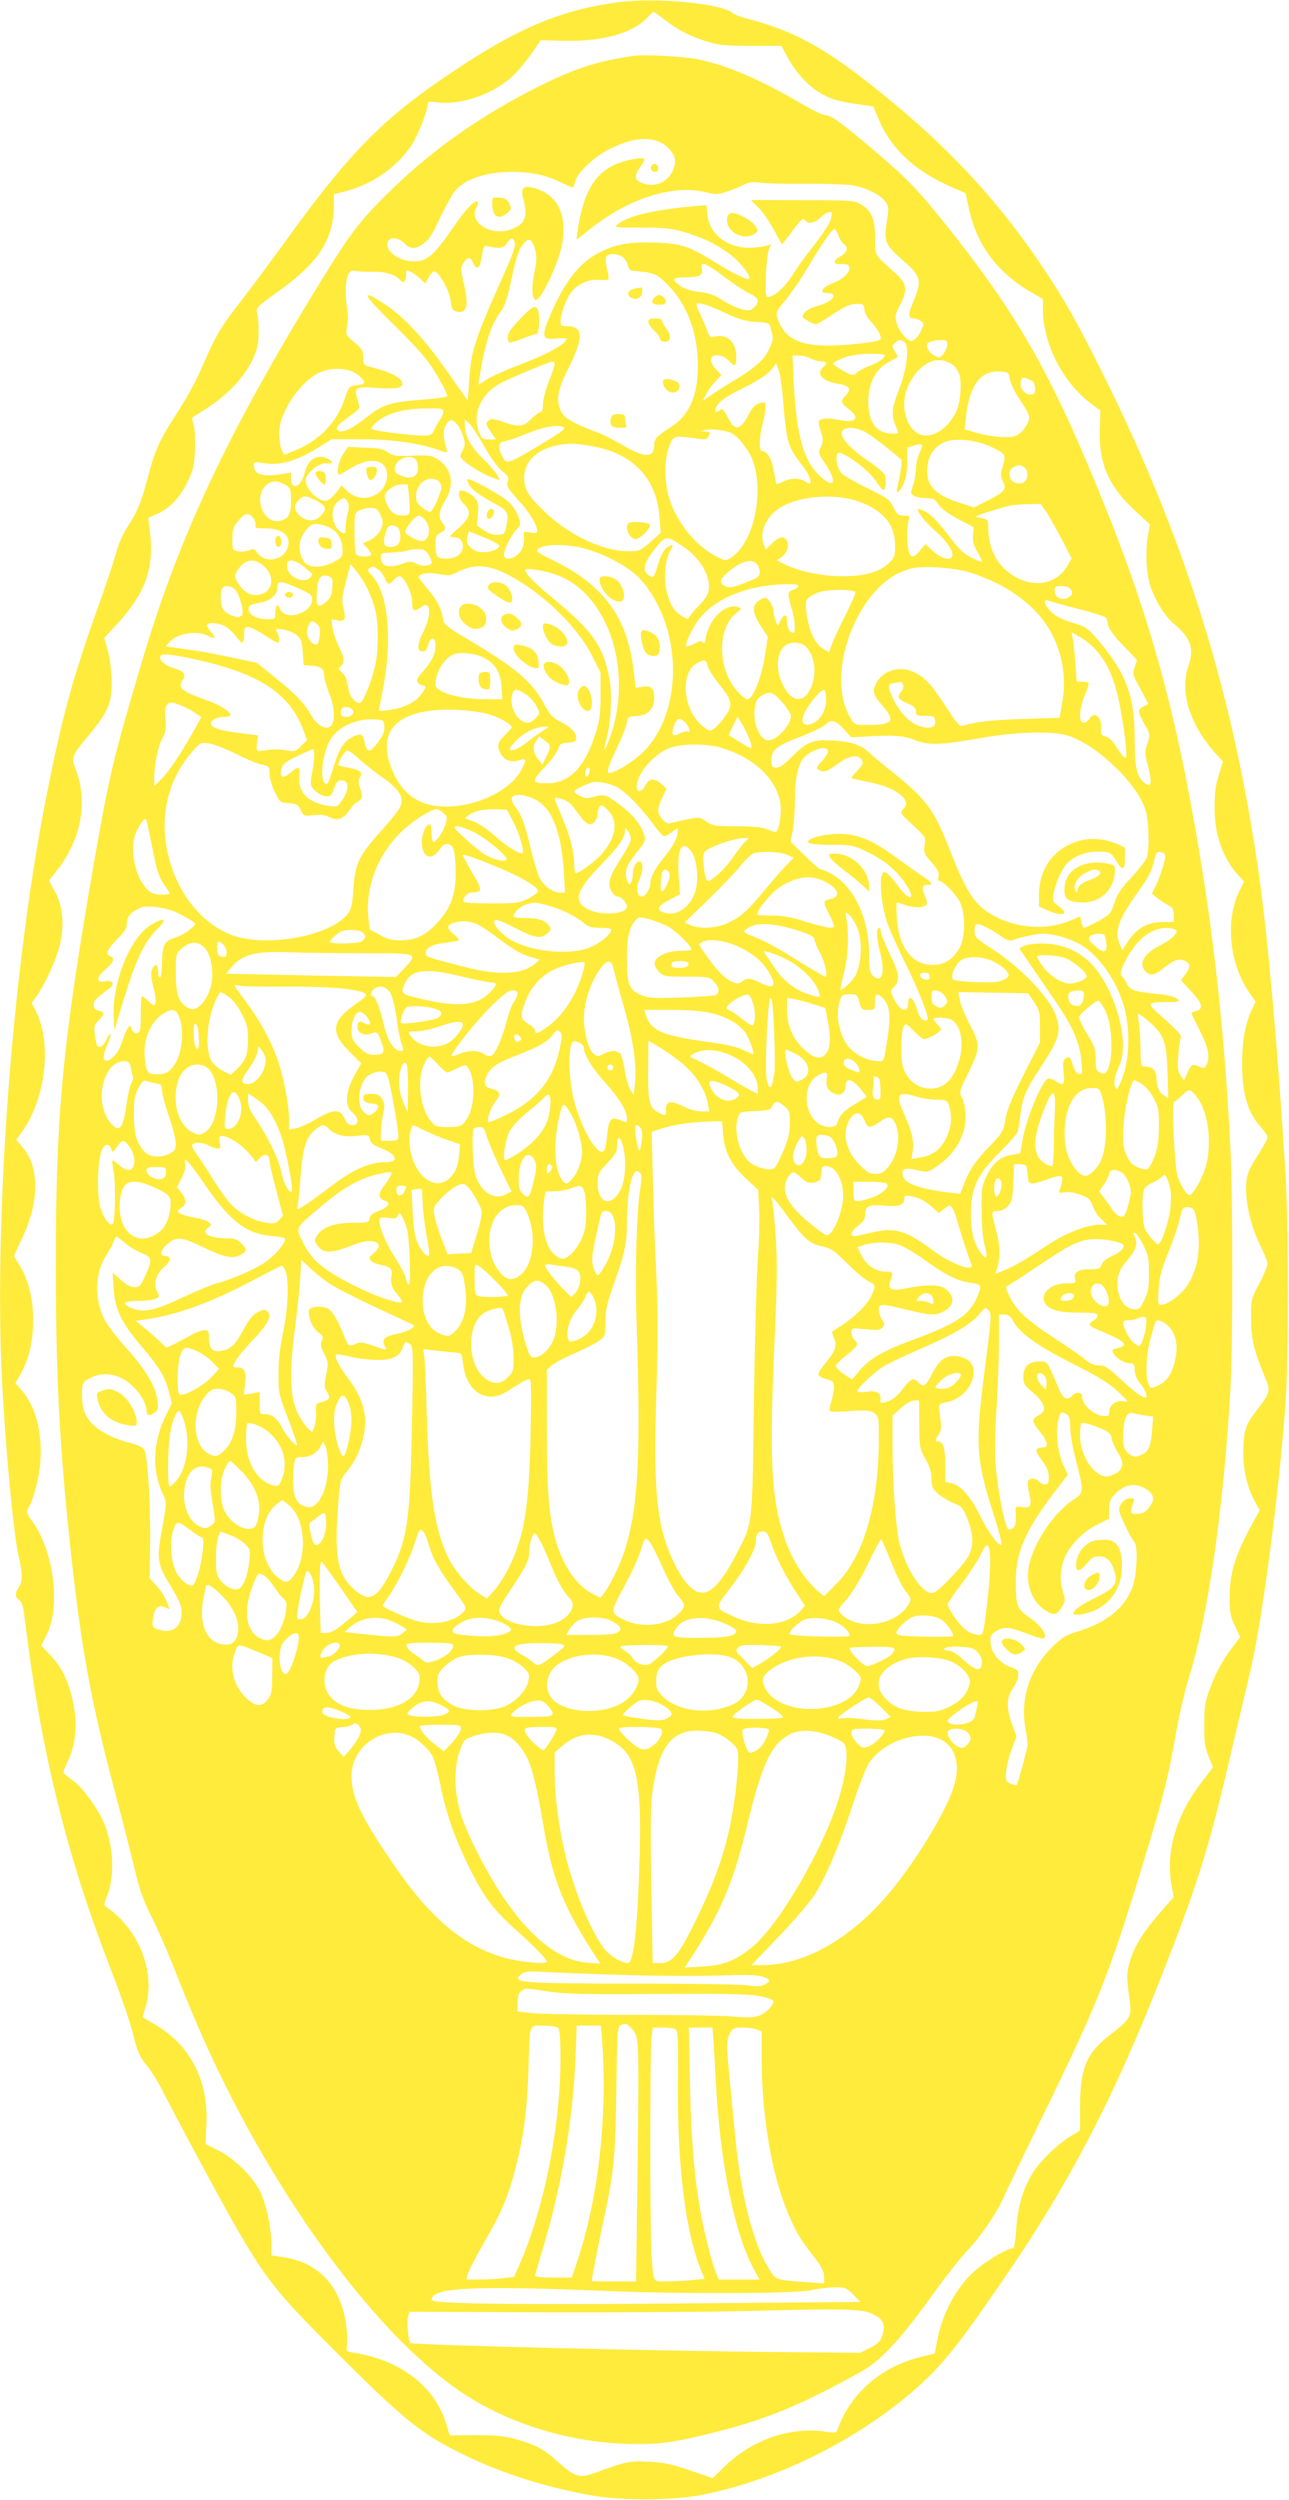<?xml version="1.0" standalone="no"?>
<!DOCTYPE svg PUBLIC "-//W3C//DTD SVG 20010904//EN"
 "http://www.w3.org/TR/2001/REC-SVG-20010904/DTD/svg10.dtd">
<svg version="1.0" xmlns="http://www.w3.org/2000/svg"
 width="660pt" height="1280pt" viewBox="0 0 660 1280"
 preserveAspectRatio="xMidYMid meet">
<g transform="translate(0,1280) scale(0.1,-0.1)"
fill="#ffeb3b" stroke="none">
<path d="M3170 12789 c-309 -40 -538 -140 -912 -397 -314 -216 -485 -394 -805
-839 -67 -92 -166 -226 -222 -298 -103 -132 -126 -171 -204 -351 -24 -56 -75
-148 -112 -205 -95 -146 -120 -198 -155 -332 -36 -138 -54 -181 -107 -264 -23
-35 -47 -90 -57 -128 -9 -36 -52 -167 -97 -291 -134 -378 -184 -566 -268 -994
-176 -906 -268 -2205 -216 -3045 22 -358 57 -712 81 -815 20 -88 20 -124 1
-154 -22 -33 -21 -52 2 -68 14 -10 21 -36 30 -113 78 -642 208 -1178 425
-1742 79 -206 108 -291 136 -400 17 -63 31 -92 60 -125 20 -24 54 -77 75 -118
21 -41 100 -192 177 -335 338 -628 357 -654 708 -1006 347 -347 442 -425 638
-523 212 -106 443 -180 692 -223 157 -26 410 -24 557 5 367 73 758 263 1054
510 158 133 236 227 483 587 342 497 574 943 825 1589 180 459 233 632 351
1141 34 143 77 325 95 405 58 245 143 891 177 1350 16 223 16 919 0 1185 -39
622 -89 1191 -133 1505 -130 936 -380 1741 -804 2590 -126 254 -196 378 -298
530 -250 374 -520 659 -912 965 -230 180 -389 263 -608 319 -33 8 -66 21 -75
29 -57 49 -390 81 -582 56z m237 -93 c71 -53 117 -77 208 -107 61 -20 91 -23
228 -24 l158 0 29 -54 c60 -109 140 -184 232 -217 24 -9 81 -21 126 -27 l84
-12 23 -56 c63 -157 186 -273 375 -356 l74 -32 18 -82 c40 -186 147 -328 326
-430 l52 -30 0 -52 c1 -181 104 -380 254 -489 l40 -29 -3 -99 c-5 -173 45
-288 178 -412 l79 -73 -8 -45 c-17 -84 -12 -206 11 -272 25 -75 75 -155 120
-192 86 -71 105 -127 74 -216 -47 -133 9 -307 148 -457 l29 -31 -15 -49 c-23
-73 -28 -103 -28 -189 -1 -133 42 -257 117 -340 l34 -37 -25 -51 c-72 -148
-50 -369 50 -515 l34 -49 -19 -41 c-33 -67 -50 -160 -50 -276 0 -154 28 -249
94 -323 20 -22 36 -46 36 -54 0 -8 -19 -44 -41 -79 -23 -35 -48 -78 -55 -96
-33 -78 -5 -251 60 -382 20 -39 36 -80 36 -91 0 -11 -19 -57 -42 -101 -42 -80
-43 -83 -42 -178 0 -103 14 -164 66 -289 36 -86 35 -87 -41 -187 -56 -73 -65
-105 -65 -220 1 -88 23 -177 60 -243 l24 -44 -50 -91 c-76 -143 -103 -233
-104 -347 0 -83 3 -103 27 -153 l27 -58 -39 -52 c-56 -75 -88 -134 -118 -218
-23 -62 -27 -91 -27 -179 -1 -88 3 -114 22 -161 l23 -57 -56 -73 c-135 -174
-189 -362 -155 -539 l10 -52 -59 -67 c-91 -103 -140 -179 -163 -254 -21 -69
-21 -77 -2 -224 8 -67 -2 -83 -104 -162 -121 -94 -152 -170 -152 -372 l0 -117
-44 -26 c-67 -39 -155 -124 -198 -190 -49 -77 -78 -176 -85 -293 -3 -51 -10
-93 -16 -93 -32 0 -147 -70 -207 -126 -85 -80 -152 -205 -178 -331 l-16 -82
-70 -17 c-202 -49 -358 -184 -425 -365 -9 -26 -10 -26 -73 -17 -171 24 -366
-43 -501 -173 l-68 -66 -117 40 c-95 33 -135 41 -212 44 -99 5 -115 1 -274
-57 -78 -28 -103 -21 -184 52 -78 70 -114 90 -219 120 -63 18 -103 21 -209 21
l-131 -1 -19 61 c-57 189 -233 324 -470 362 -42 6 -42 7 -37 44 3 20 0 70 -6
109 -29 187 -138 305 -308 334 l-73 12 0 55 c-1 86 -25 201 -56 267 -36 77
-129 170 -215 214 l-67 34 5 100 c11 223 -83 406 -261 510 -36 21 -66 39 -66
40 0 0 7 23 15 50 53 174 -31 394 -194 508 -20 14 -20 17 -7 50 42 99 40 240
-3 364 -27 75 -104 187 -159 231 -26 20 -51 40 -55 44 -5 4 3 30 18 58 41 82
53 189 31 296 -21 111 -57 186 -117 250 l-48 51 30 59 c70 143 34 423 -74 574
-32 44 -33 50 -21 72 28 49 55 155 61 239 10 149 -25 281 -96 362 l-32 37 30
53 c83 147 81 401 -4 542 l-34 56 39 83 c49 105 70 187 70 274 0 85 -21 149
-64 199 l-33 39 22 30 c128 169 164 461 78 630 l-21 40 25 35 c41 58 90 162
113 239 32 105 26 215 -18 295 l-31 58 40 51 c123 155 160 348 99 511 -27 70
-26 73 64 181 98 118 119 165 118 273 -1 51 -8 116 -19 157 l-19 70 61 65
c153 166 198 295 171 492 l-7 57 37 16 c69 29 121 81 161 162 33 67 38 86 41
167 2 50 0 108 -6 129 l-10 37 77 50 c104 66 193 161 233 246 25 54 32 81 32
138 1 39 -2 85 -7 101 -7 29 -5 32 102 109 217 154 291 271 291 455 l0 47 53
13 c140 35 267 122 344 237 32 48 83 178 83 211 0 13 8 15 46 9 128 -17 304
47 401 146 28 29 69 80 91 113 l40 59 124 -3 c191 -4 344 38 419 115 18 19 34
34 36 34 1 0 29 -20 60 -44z"/>
<path d="M3245 12514 c-172 -25 -277 -57 -430 -129 -312 -149 -584 -335 -808
-554 -163 -159 -205 -214 -358 -461 -483 -783 -736 -1322 -929 -1980 -143
-484 -161 -564 -235 -985 -166 -954 -200 -1309 -199 -2090 0 -560 18 -907 74
-1435 56 -522 106 -792 229 -1255 32 -121 75 -290 96 -375 29 -125 47 -176 91
-263 30 -59 88 -192 128 -295 101 -256 181 -435 290 -647 343 -665 785 -1231
1161 -1487 249 -169 572 -267 890 -270 132 -2 210 9 387 53 258 64 414 124
657 252 161 85 182 99 260 177 52 52 135 155 210 260 68 96 159 212 202 257
70 74 159 210 187 284 6 14 96 200 200 415 282 577 336 714 532 1364 78 257
103 360 140 570 17 96 46 222 64 280 99 309 181 870 216 1485 13 228 13 983 0
1237 -33 653 -97 1206 -211 1808 -102 543 -231 982 -434 1485 -271 672 -439
968 -820 1445 -136 170 -200 235 -364 374 -171 144 -216 176 -245 176 -12 0
-68 27 -126 61 -214 125 -373 193 -525 225 -70 15 -274 26 -330 18z m114 -434
c44 -12 88 -55 96 -91 4 -17 0 -41 -10 -63 -28 -59 -89 -86 -149 -66 -46 15
-52 36 -21 80 14 20 25 40 25 44 0 16 -104 -4 -157 -29 -106 -52 -160 -153
-187 -347 l-4 -36 64 51 c197 159 425 233 593 194 59 -14 68 -14 116 3 28 10
67 25 85 35 24 13 44 15 79 10 25 -4 132 -7 237 -6 105 1 215 -3 245 -9 68
-13 136 -47 162 -82 18 -25 19 -31 7 -106 -15 -98 -7 -117 81 -193 97 -85 102
-103 52 -222 -25 -60 -24 -77 6 -77 9 0 25 -6 35 -13 17 -12 17 -16 3 -49 -9
-20 -25 -41 -36 -48 -18 -9 -26 -7 -50 18 -16 16 -34 46 -40 68 -10 35 -8 44
19 96 38 73 33 107 -23 157 -115 104 -106 89 -106 179 0 98 -17 142 -70 174
-35 22 -43 23 -301 23 l-265 1 40 -41 c22 -22 57 -73 78 -113 21 -39 40 -72
41 -72 2 0 25 29 51 65 48 65 59 73 70 55 11 -18 51 -10 74 14 13 13 32 27 43
29 18 5 20 2 14 -26 -6 -31 -38 -80 -119 -183 -22 -27 -58 -78 -80 -114 -41
-63 -94 -110 -125 -110 -12 0 -14 18 -10 113 2 64 10 122 17 136 12 22 12 23
-5 16 -11 -5 -47 -11 -81 -13 -121 -7 -221 65 -231 169 l-5 49 -66 -6 c-204
-18 -334 -49 -388 -92 -22 -16 -18 -17 120 -17 117 0 156 -4 220 -23 93 -27
164 -61 232 -112 52 -38 113 -115 101 -127 -8 -9 -81 26 -171 82 -136 85 -177
98 -305 103 -134 5 -205 -7 -288 -49 -104 -52 -178 -146 -254 -321 -48 -112
-43 -130 32 -121 28 3 50 3 50 -2 0 -25 -97 -79 -246 -135 -60 -23 -131 -54
-157 -70 l-48 -30 6 38 c29 180 59 271 111 339 18 24 33 70 54 169 22 102 36
145 56 171 31 41 48 33 65 -29 8 -30 7 -57 -5 -114 -15 -70 -13 -129 5 -139
22 -14 113 170 135 274 33 162 -22 272 -153 301 -45 11 -58 -7 -44 -57 19 -67
14 -109 -15 -132 -62 -49 -159 -47 -210 4 -26 26 -30 55 -13 87 6 11 8 22 6
25 -13 13 -63 -38 -126 -130 -89 -131 -126 -167 -180 -174 -81 -11 -172 46
-156 97 9 29 55 26 85 -5 27 -29 56 -32 90 -8 38 26 47 40 96 143 25 52 56
109 70 127 48 64 159 103 291 103 102 0 171 -14 249 -51 34 -16 64 -29 67 -29
3 0 8 14 12 31 10 44 99 128 176 166 100 49 172 62 238 43z m935 -488 c6 -17
19 -37 29 -44 24 -18 13 -44 -25 -64 -37 -19 -31 -40 11 -36 72 7 42 -65 -41
-96 -58 -21 -78 -52 -34 -52 62 0 32 -45 -44 -65 -49 -13 -80 -35 -80 -57 0
-8 53 -38 68 -38 5 0 45 23 88 52 59 39 88 52 117 52 36 1 40 -1 43 -28 1 -16
14 -41 27 -55 35 -38 57 -73 57 -92 0 -13 -21 -18 -119 -29 -262 -28 -367 5
-409 128 -11 32 -9 36 41 97 29 35 74 101 102 147 86 145 137 219 148 215 6
-2 15 -17 21 -35z m-1658 -36 c4 -16 -13 -65 -57 -162 -150 -337 -167 -389
-177 -542 l-7 -103 -100 142 c-122 174 -226 287 -324 351 -132 86 -119 57 49
-108 67 -65 142 -146 167 -179 42 -56 103 -164 103 -183 0 -5 -63 -14 -139
-19 -160 -13 -194 -25 -289 -101 -60 -48 -110 -70 -131 -57 -18 10 0 33 55 71
30 21 54 42 54 47 0 5 -5 27 -12 49 -16 54 -4 60 103 52 92 -7 129 -1 129 21
0 29 -53 58 -157 85 -41 10 -43 12 -43 50 0 33 -6 44 -45 77 -45 38 -46 40
-38 79 5 21 6 59 2 84 -20 123 -4 216 34 204 11 -3 51 -6 89 -5 72 1 123 -14
147 -43 17 -20 31 -6 31 32 0 20 2 21 23 11 12 -6 34 -23 49 -36 l26 -25 16
31 c9 17 22 31 29 31 24 0 77 -94 84 -147 5 -44 9 -52 30 -58 55 -13 65 30 36
152 -15 67 -15 73 1 97 21 33 33 33 48 1 20 -45 36 -30 47 43 5 34 11 46 22
43 65 -16 87 -13 104 13 21 32 33 33 41 2z m551 -71 c12 -8 24 -28 28 -43 4
-18 12 -28 23 -28 9 0 42 -4 72 -8 49 -8 61 -16 110 -65 100 -102 154 -248
153 -416 0 -153 -44 -252 -140 -313 -70 -44 -83 -59 -83 -90 0 -67 -48 -68
-160 -2 -47 28 -105 57 -130 66 -113 41 -169 72 -185 104 -30 58 -22 111 35
224 80 159 78 216 -7 216 -28 0 -33 3 -33 25 0 34 28 113 52 145 33 45 93 73
144 67 24 -2 47 -1 49 4 3 4 0 27 -7 52 -6 24 -8 51 -5 60 8 21 55 22 84 2z
m521 -102 c48 -36 106 -75 129 -85 48 -21 55 -44 23 -73 -19 -17 -26 -18 -66
-7 -24 7 -68 27 -97 46 -39 26 -68 36 -114 41 -39 4 -75 15 -95 28 -53 37 -48
47 25 47 70 0 90 12 80 48 -10 38 22 26 115 -45z m7 -186 c71 -33 105 -42 158
-45 63 -4 68 -6 73 -31 3 -14 7 -31 9 -38 8 -26 -19 -88 -56 -128 -22 -24 -72
-62 -112 -86 -40 -23 -98 -60 -130 -81 l-58 -40 16 34 c10 18 31 48 48 65 l31
33 -27 28 c-15 15 -27 38 -27 50 0 33 58 31 90 -3 32 -35 40 -32 40 16 0 77
-43 119 -109 106 -25 -5 -29 -2 -40 31 -7 20 -24 58 -36 84 -13 25 -21 49 -18
52 10 10 56 -4 148 -47z m914 -147 c29 -15 17 -133 -25 -242 -38 -97 -41 -131
-19 -185 19 -45 20 -43 -15 -43 -82 0 -125 57 -124 165 0 95 39 168 107 203
l45 24 -16 29 c-16 28 -16 31 2 44 23 18 22 18 45 5z m221 -14 c0 -13 -9 -34
-19 -47 -19 -23 -21 -23 -47 -9 -15 8 -31 25 -35 38 -7 18 -4 24 14 32 12 5
37 9 55 9 27 1 32 -2 32 -23z m-320 -54 c0 -16 -34 -39 -82 -57 -26 -10 -53
-24 -59 -31 -17 -20 -33 -17 -84 15 -46 29 -46 30 -23 42 46 25 104 38 176 38
39 1 72 -3 72 -7z m-380 -17 c14 -8 37 -14 53 -15 30 0 35 -11 12 -30 -40 -33
-3 -74 78 -85 57 -9 68 -27 38 -59 -29 -30 -27 -39 14 -70 63 -48 38 -74 -53
-55 -29 6 -65 8 -79 4 -27 -6 -27 -12 -5 -81 7 -24 6 -39 -5 -62 -14 -29 -13
-33 16 -76 60 -87 61 -136 3 -93 -102 76 -143 206 -158 500 l-6 137 33 0 c19
-1 45 -7 59 -15z m730 -34 c13 -10 28 -33 33 -52 13 -47 3 -148 -18 -189 -55
-109 -160 -153 -217 -92 -74 77 -61 219 27 308 57 57 117 66 175 25z m-2040 5
c0 -8 -13 -48 -30 -89 -16 -42 -30 -94 -30 -116 0 -27 -4 -41 -13 -41 -7 0
-28 -16 -47 -35 -40 -41 -62 -43 -144 -15 -45 16 -61 18 -72 9 -19 -15 -18
-20 11 -63 l24 -36 -35 0 c-31 0 -37 4 -50 35 -40 97 11 207 122 260 68 33
239 104 252 104 6 1 12 -5 12 -13z m1170 -190 c18 -214 24 -234 95 -325 25
-31 45 -68 45 -80 0 -22 -1 -23 -25 -7 -31 20 -77 20 -116 0 -17 -8 -32 -14
-34 -12 -1 2 -7 32 -13 67 -11 64 -33 101 -59 101 -18 0 -17 69 2 140 16 60
19 110 8 110 -34 -1 -57 -18 -78 -59 -39 -78 -70 -89 -99 -35 -34 63 -37 66
-52 53 -19 -16 -28 -6 -16 18 17 31 44 50 150 103 66 33 112 63 130 86 l27 34
13 -37 c7 -20 17 -91 22 -157z m-2195 146 c11 -5 29 -19 39 -31 21 -23 14 -29
-39 -35 -25 -3 -31 -10 -48 -62 -39 -122 -131 -220 -254 -269 l-58 -24 -12 22
c-7 12 -12 49 -13 82 0 49 7 74 34 131 34 72 105 152 160 181 58 31 139 33
191 5z m3356 -35 c3 -20 27 -68 52 -105 26 -37 47 -76 47 -87 0 -31 -37 -84
-68 -96 -34 -14 -130 -6 -205 16 l-58 17 6 56 c19 170 74 246 175 240 43 -3
45 -4 51 -41z m117 -9 c6 -6 12 -23 12 -39 0 -24 -4 -29 -25 -29 -30 0 -57 37
-48 68 4 18 10 21 27 16 11 -4 27 -11 34 -16z m-3018 -155 c0 -10 -9 -31 -21
-48 -11 -16 -24 -40 -29 -52 -8 -20 -17 -23 -57 -23 -68 1 -251 24 -260 34 -9
9 40 52 77 68 58 25 120 37 203 37 76 1 87 -1 87 -16z m70 -65 c18 -20 40 -76
40 -103 0 -5 -6 -22 -14 -37 -13 -24 -12 -28 8 -46 32 -30 104 -72 147 -87
l39 -14 -14 27 c-8 15 -40 52 -71 82 -63 61 -94 117 -95 169 l0 34 23 -21 c12
-11 47 -65 77 -118 32 -57 70 -109 92 -127 31 -25 35 -33 28 -53 -8 -21 -1
-33 51 -91 62 -69 99 -129 99 -159 0 -13 -6 -15 -35 -10 -30 6 -35 4 -33 -11
4 -47 -4 -76 -27 -98 -31 -31 -75 -34 -75 -5 0 27 36 98 65 130 22 23 23 27
10 64 -7 21 -28 54 -46 72 -33 35 -206 130 -216 120 -3 -3 2 -17 11 -31 17
-26 56 -54 135 -96 59 -32 67 -46 55 -106 -8 -45 -11 -48 -42 -51 -23 -2 -46
4 -72 22 l-38 25 5 59 c5 51 3 61 -18 85 -13 14 -36 29 -51 33 -25 5 -28 3
-28 -18 0 -14 11 -35 25 -48 41 -38 33 -71 -27 -124 -49 -42 -51 -46 -28 -46
32 0 50 -17 50 -47 0 -38 -34 -63 -84 -63 -50 0 -56 8 -56 76 0 38 4 46 25 56
28 13 31 25 10 52 -22 30 -18 60 15 114 50 82 34 165 -42 213 -29 17 -45 20
-128 16 -84 -3 -98 -1 -123 17 -23 17 -47 22 -117 24 l-88 4 -26 -38 c-23 -35
-36 -104 -20 -104 4 0 30 14 58 32 103 64 191 46 188 -38 -4 -103 -128 -150
-204 -78 l-29 29 -25 -33 c-41 -52 -60 -57 -100 -30 -43 29 -69 80 -55 107 21
38 73 73 103 69 32 -5 37 7 9 22 -55 29 -104 1 -121 -70 -18 -74 -70 -95 -70
-29 l0 30 -47 -8 c-97 -16 -143 -2 -143 42 0 21 3 22 51 14 89 -14 172 11 295
90 l51 32 155 0 c156 0 293 -19 397 -56 43 -15 43 -15 37 8 -18 58 -18 97 -2
122 20 31 29 31 56 3z m548 -17 c9 -5 -24 -30 -105 -78 -196 -117 -188 -115
-216 -60 -18 35 -11 67 14 67 10 0 63 18 116 40 95 38 163 49 191 31z m860
-30 c34 -18 90 -91 107 -140 57 -161 7 -405 -100 -487 -36 -27 -36 -27 -73
-10 -107 51 -201 158 -248 283 -33 87 -36 212 -7 288 21 56 21 56 140 40 46
-7 52 -5 62 14 11 19 9 21 -16 22 l-28 1 25 7 c29 8 109 -2 138 -18z m669 14
c29 -12 113 -75 196 -146 8 -6 2 -51 -19 -146 -8 -38 12 -26 32 19 13 29 19
65 19 114 l0 72 34 11 c47 14 52 7 30 -36 -10 -21 -19 -58 -19 -83 -1 -25 -7
-63 -15 -85 -13 -36 -13 -41 2 -52 9 -7 37 -13 62 -13 41 -1 48 -5 66 -32 13
-21 49 -47 100 -75 l80 -42 -3 -41 c-3 -30 3 -52 23 -86 15 -25 25 -47 23 -50
-3 -2 -27 7 -54 21 -39 19 -66 45 -122 120 -49 64 -86 102 -113 115 -21 11
-39 18 -39 15 0 -21 37 -68 90 -114 60 -52 97 -111 85 -131 -13 -21 -56 -9
-96 27 l-41 37 -27 -32 c-32 -39 -48 -41 -58 -4 -10 36 -10 132 0 160 8 20 5
22 -25 22 -29 1 -36 6 -53 43 -18 38 -30 47 -132 97 -62 30 -122 64 -133 76
-23 23 -35 82 -21 103 14 21 157 -82 196 -142 17 -25 33 -46 37 -46 13 -2 19
58 8 78 -6 12 -43 43 -83 70 -81 54 -137 112 -137 141 0 32 49 39 107 15z
m650 -79 c82 -38 85 -42 68 -101 -13 -42 -13 -52 0 -78 20 -41 10 -55 -75 -98
l-72 -37 -78 25 c-131 42 -175 96 -160 196 8 52 37 91 85 113 49 23 159 13
232 -20z m-2036 0 c212 -38 332 -165 346 -367 l6 -77 -43 -38 c-58 -53 -66
-57 -126 -56 -131 1 -308 86 -430 207 -64 62 -85 90 -94 123 -27 103 37 187
163 212 61 12 93 11 178 -4z m-903 -68 c7 -7 12 -27 12 -45 0 -44 -35 -60 -86
-38 -30 12 -35 19 -32 42 5 43 77 70 106 41z m3113 -38 c12 -7 19 -21 19 -40
0 -37 -28 -54 -64 -40 -35 13 -37 66 -3 80 29 11 26 11 48 0z m-3000 -70 c11
-6 19 -21 19 -36 0 -24 -45 -124 -56 -124 -21 0 -65 35 -70 55 -19 74 46 137
107 105z m-773 -26 c19 -13 22 -23 22 -79 0 -68 -12 -90 -54 -101 -87 -22
-143 121 -71 184 28 24 59 23 103 -4z m627 -63 c4 -39 4 -75 0 -80 -8 -14 -51
-14 -76 -1 -22 12 -49 60 -49 89 0 26 48 60 86 61 l32 0 7 -69z m-478 -13 c53
-28 58 -41 29 -75 -29 -34 -76 -36 -111 -3 -30 28 -32 53 -5 80 25 25 35 25
87 -2z m2784 -7 c125 -47 182 -118 182 -225 0 -55 -2 -61 -35 -92 -50 -45
-121 -64 -237 -64 -114 1 -231 27 -311 70 l-22 12 22 15 c29 20 43 59 30 84
-15 27 -39 24 -77 -13 l-32 -31 -11 28 c-25 67 20 154 102 196 105 54 276 62
389 20z m-2621 -1 c8 -14 8 -31 0 -58 -5 -20 -10 -52 -10 -69 0 -18 -3 -33 -6
-33 -19 0 -44 25 -54 55 -15 44 -5 90 23 110 28 20 34 19 47 -5z m3578 -52
c16 -24 51 -87 79 -140 l50 -97 -23 -40 c-54 -89 -160 -112 -264 -55 -90 49
-140 140 -140 254 0 35 -3 40 -27 46 -16 3 -32 7 -38 8 -10 3 146 53 185 59
14 2 53 5 87 6 l62 1 29 -42z m-3413 -8 c8 -16 15 -36 15 -45 0 -32 -30 -73
-65 -90 l-37 -17 21 -22 c12 -12 21 -28 21 -34 0 -16 -65 -15 -77 1 -4 6 -8
57 -8 112 0 96 1 100 25 112 14 7 40 13 57 13 26 0 36 -6 48 -30z m-650 -20
c9 -10 15 -27 13 -37 -4 -16 2 -18 53 -18 95 0 139 -48 105 -114 -29 -55 -114
-61 -150 -10 -13 19 -19 21 -38 12 -13 -6 -38 -8 -55 -6 -33 5 -33 5 -33 64 0
51 4 63 31 94 36 40 49 43 74 15z m878 -7 c37 -42 28 -113 -15 -113 -11 0 -36
9 -54 21 -30 18 -33 23 -23 42 16 31 50 67 64 67 7 0 19 -8 28 -17z m-476 -49
c35 -22 56 -62 57 -106 1 -38 -2 -42 -43 -64 -60 -33 -133 -33 -153 -1 -37 56
-31 120 13 168 26 28 33 30 67 24 20 -3 47 -13 59 -21z m341 4 c7 -7 12 -26
12 -43 0 -38 -16 -55 -51 -55 -34 0 -40 16 -26 68 9 32 16 42 32 42 12 0 26
-5 33 -12z m494 -74 c27 -14 29 -18 16 -31 -21 -20 -88 -27 -117 -11 -33 18
-45 40 -37 71 l6 27 51 -20 c28 -11 64 -27 81 -36z m963 -20 c82 -55 135 -136
135 -206 0 -36 -13 -60 -58 -105 -16 -15 -33 -37 -39 -47 -10 -19 -11 -19 -46
3 -40 25 -63 68 -78 146 -11 62 1 153 26 192 18 27 9 30 -23 8 -13 -10 -30
-42 -43 -85 -19 -64 -23 -69 -40 -59 -45 23 -37 62 27 142 53 66 58 66 139 11z
m-511 -10 c108 -27 237 -96 293 -157 212 -233 227 -656 31 -872 -44 -48 -129
-106 -176 -120 -21 -6 -22 -4 -17 22 4 15 25 66 48 113 22 46 43 100 46 118 6
32 8 34 48 36 60 3 93 36 93 92 0 51 -15 65 -61 58 l-34 -6 -12 99 c-32 261
-150 423 -398 548 -105 52 -106 53 -83 69 30 21 140 21 222 0z m-808 -12 c13
-8 34 -46 34 -61 0 -19 -47 -23 -77 -7 -26 13 -35 13 -69 1 -74 -27 -114 -15
-114 32 0 21 5 23 53 24 28 1 63 5 77 9 33 10 82 12 96 2z m-826 -79 c60 -54
49 -133 -21 -147 -41 -8 -71 6 -103 48 -30 41 -29 59 9 100 32 35 75 34 115
-1z m207 -5 c21 -18 40 -33 42 -35 2 -1 -2 -9 -9 -18 -32 -39 -120 2 -120 56
0 24 4 29 25 29 13 0 41 -14 62 -32z m2317 16 c9 -8 16 -27 16 -42 0 -24 -8
-30 -76 -56 -62 -24 -79 -27 -99 -18 -32 15 -31 32 3 64 66 62 126 82 156 52z
m-2000 -114 c47 -92 60 -150 60 -260 0 -78 -6 -125 -22 -183 -23 -81 -57 -157
-70 -157 -22 0 -52 35 -57 68 -10 59 -15 72 -36 91 -17 16 -18 19 -4 31 21 18
19 43 -10 100 -14 28 -28 70 -32 95 l-6 45 30 -6 c40 -8 46 5 32 60 -10 40 -8
58 12 137 l24 91 28 -34 c16 -18 39 -53 51 -78z m62 85 c12 -8 27 -28 34 -45
15 -35 21 -37 45 -10 10 11 24 20 31 20 22 0 64 -83 64 -128 0 -50 10 -58 43
-32 54 43 61 -34 11 -133 -29 -56 -29 -92 0 -92 14 0 22 10 28 33 12 45 38 43
38 -3 0 -44 -20 -83 -67 -136 -29 -32 -33 -42 -23 -54 7 -8 19 -15 26 -15 20
0 18 -8 -12 -48 -31 -40 -88 -67 -161 -77 -29 -4 -53 -5 -53 -3 0 1 9 49 20
106 51 260 28 495 -56 586 -22 23 -24 30 -13 37 19 12 21 11 45 -6z m660 -25
c172 -87 358 -264 434 -414 l45 -89 0 -116 c0 -94 -5 -130 -24 -191 -55 -177
-135 -260 -248 -260 -81 0 -84 10 -17 79 32 33 64 75 70 93 10 29 16 33 53 36
35 3 41 6 41 26 0 27 -30 56 -87 85 -33 16 -49 34 -75 83 -64 121 -152 194
-423 353 -55 32 -91 60 -93 71 -11 64 -28 101 -69 152 -25 31 -50 63 -56 69
-17 23 40 36 101 24 45 -9 59 -8 85 6 91 47 161 45 263 -7z m2368 10 c207 -65
363 -186 432 -336 48 -103 63 -217 43 -329 l-14 -80 -190 -6 c-166 -6 -238
-14 -307 -35 -14 -4 -33 18 -81 93 -80 123 -113 158 -172 184 -73 32 -156 5
-190 -61 -20 -39 -14 -59 36 -116 69 -80 49 -99 -107 -95 -38 1 -43 4 -67 49
-113 208 26 611 250 726 18 9 49 20 70 26 60 15 219 4 297 -20z m-2139 -5
c283 -80 427 -496 295 -848 -12 -32 -23 -57 -25 -55 -2 2 3 28 11 58 22 81 29
228 15 302 -34 176 -84 246 -303 426 -85 70 -128 115 -128 134 0 11 62 3 135
-17z m-1123 -71 c-2 -38 -9 -54 -28 -71 -45 -41 -57 -32 -52 41 5 76 18 97 56
87 24 -7 26 -11 24 -57z m-174 -6 c68 -31 72 -35 70 -63 -5 -57 -113 -99 -152
-59 -9 8 -16 20 -16 25 0 5 -4 9 -10 9 -5 0 -10 -16 -10 -35 0 -34 -1 -35 -40
-35 -49 0 -88 17 -96 43 -7 23 6 33 56 41 52 8 90 40 90 77 0 38 16 38 108 -3z
m2560 10 c-3 -7 -15 -15 -29 -18 -27 -7 -28 -21 -3 -104 15 -54 19 -116 6
-116 -18 0 -32 26 -32 57 0 40 -14 43 -34 6 l-14 -28 -11 28 c-6 16 -11 39
-11 52 0 12 -9 33 -19 46 -19 23 -21 23 -48 9 -46 -26 -44 -65 7 -142 l31 -47
-11 -78 c-19 -130 -63 -243 -95 -243 -7 0 -31 20 -53 45 -99 113 -100 324 0
398 25 19 27 22 11 28 -64 25 -150 -55 -169 -154 -4 -26 -9 -35 -15 -26 -6 10
-15 9 -43 -6 -19 -11 -38 -16 -42 -13 -10 11 40 111 77 153 88 99 249 161 432
164 50 1 68 -2 65 -11z m-2884 -17 c25 -28 49 -123 33 -133 -16 -10 -21 -10
-53 2 -15 6 -33 18 -40 28 -14 18 -18 79 -8 106 8 22 47 20 68 -3z m4274 7
c19 -19 14 -37 -12 -49 -32 -15 -66 4 -66 36 0 22 5 25 33 25 18 0 38 -5 45
-12z m-1098 -21 c0 -8 -23 -61 -52 -118 -29 -57 -59 -123 -68 -146 l-15 -43
-31 19 c-41 25 -71 89 -83 175 -11 77 -8 82 54 111 41 19 195 20 195 2z m1143
-85 c77 -19 140 -40 142 -46 2 -6 6 -24 10 -40 4 -17 36 -60 77 -102 l70 -73
-12 -35 c-9 -29 -9 -41 3 -63 8 -16 27 -50 41 -78 l26 -49 -25 -13 c-32 -17
-31 -25 5 -90 30 -53 30 -54 15 -99 -12 -35 -13 -54 -5 -84 32 -120 29 -148
-12 -116 -37 28 -48 79 -48 222 0 219 -43 336 -185 504 -57 67 -64 71 -134 92
-49 15 -85 32 -107 54 -37 34 -47 71 -16 59 9 -4 79 -23 155 -43z m-3898 -79
c13 -12 16 -27 12 -56 -6 -47 -13 -55 -35 -41 -26 17 -38 59 -24 89 14 29 24
31 47 8z m-475 -8 c16 -8 41 -31 56 -50 14 -19 30 -35 35 -35 5 0 9 18 9 40 0
34 3 40 21 40 12 0 48 -18 81 -40 33 -22 64 -40 69 -40 12 0 11 27 -2 52 -11
20 -9 21 30 15 22 -3 53 -15 68 -27 24 -19 29 -30 33 -88 l5 -67 40 -3 c49 -4
65 -17 65 -52 0 -14 11 -54 25 -88 27 -67 32 -138 12 -165 -21 -30 -72 -4
-104 52 -35 62 -81 109 -188 195 l-90 73 -125 26 c-69 15 -159 32 -200 38 -41
5 -90 13 -109 15 l-33 5 23 25 c40 43 138 57 193 29 37 -20 45 -11 18 18 -12
13 -22 29 -22 35 0 17 55 15 90 -3z m4460 -121 c50 -54 84 -123 109 -219 25
-94 57 -323 46 -333 -7 -7 -18 6 -58 68 -12 19 -33 37 -47 40 -21 5 -24 11
-22 37 6 61 -34 96 -60 53 -7 -11 -21 -20 -30 -20 -26 0 -23 72 6 140 14 30
22 58 20 62 -3 5 -18 8 -33 8 l-28 0 -6 88 c-4 48 -9 105 -13 126 l-7 39 42
-24 c24 -13 60 -42 81 -65z m-1482 14 c48 -52 56 -145 20 -218 -37 -72 -96
-63 -138 21 -42 82 -34 178 17 208 31 18 78 13 101 -11z m-1655 -53 c61 -29
90 -76 95 -151 l4 -64 -83 0 c-135 0 -259 36 -259 74 0 70 51 148 103 159 38
9 101 1 140 -18z m-1477 -10 c331 -72 488 -174 559 -367 l17 -47 -30 -30 c-29
-29 -33 -30 -79 -22 -27 5 -68 6 -93 1 -25 -4 -48 -6 -52 -3 -5 2 -5 21 -2 41
l6 37 -94 12 c-99 12 -148 28 -148 49 0 18 33 34 69 34 17 0 31 4 31 9 0 17
-50 50 -108 71 -146 53 -163 66 -138 106 21 32 11 46 -43 63 -44 13 -71 35
-71 57 0 20 43 18 176 -11z m2627 -34 c3 -15 31 -59 61 -96 58 -70 67 -100 43
-141 -28 -47 -73 -94 -91 -94 -11 0 -36 18 -57 40 -86 90 -91 261 -10 305 38
21 48 18 54 -14z m1001 -97 c4 -9 0 -24 -9 -34 -24 -27 -18 -39 30 -60 35 -15
45 -25 45 -42 0 -21 5 -23 47 -23 44 0 48 -2 51 -26 4 -32 -22 -42 -74 -28
-50 14 -101 63 -135 130 -36 73 -36 87 -1 92 15 2 30 5 33 6 4 0 10 -6 13 -15z
m-394 -77 c0 -67 -46 -127 -97 -127 -45 0 -25 65 44 144 42 48 53 45 53 -17z
m-1537 28 c34 -24 67 -70 67 -95 0 -16 -38 -50 -56 -50 -57 0 -103 90 -78 154
9 22 23 20 67 -9z m1316 -45 c23 -27 41 -56 41 -65 0 -46 -72 -125 -115 -125
-45 0 -82 89 -70 167 5 35 13 48 36 62 41 25 60 18 108 -39z m-3016 -46 l38
-25 -37 -67 c-63 -114 -131 -215 -168 -251 l-36 -35 0 40 c0 68 20 167 42 205
17 31 20 48 15 96 -5 44 -2 61 9 75 14 15 20 15 57 2 23 -8 59 -26 80 -40z
m806 17 c22 -14 5 -41 -26 -41 -23 0 -28 4 -28 25 0 26 25 34 54 16z m711 -30
c55 -17 110 -50 110 -66 0 -2 -16 -20 -35 -39 -38 -38 -41 -51 -24 -89 17 -38
52 -52 94 -40 41 13 43 7 16 -46 -73 -141 -340 -232 -504 -171 -65 24 -117 76
-151 150 -101 218 15 337 319 326 72 -3 132 -12 175 -25z m1298 -63 c30 -54
48 -108 36 -108 -4 0 -30 14 -58 32 -28 17 -52 33 -54 34 -2 1 41 92 45 94 1
0 15 -24 31 -52z m-1840 4 c3 -25 -5 -44 -33 -83 -42 -56 -58 -54 -69 6 -8 41
-25 44 -73 15 -38 -22 -62 -67 -92 -168 -19 -62 -24 -72 -37 -62 -31 26 -8
177 36 236 42 57 129 95 210 91 54 -2 55 -2 58 -35z m1542 18 c20 -20 28 -56
10 -45 -5 3 -23 -1 -39 -10 -37 -19 -46 -7 -30 40 15 40 30 44 59 15z m810
-32 l39 -43 68 4 c153 9 197 6 258 -18 72 -28 130 -26 358 14 167 28 332 33
414 12 155 -41 384 -263 413 -401 14 -69 15 -194 1 -228 -6 -15 -41 -61 -79
-101 -52 -57 -73 -87 -86 -130 -17 -53 -21 -58 -81 -92 -35 -19 -68 -35 -73
-35 -5 0 -12 13 -15 30 l-6 29 -46 -20 c-139 -62 -330 -37 -450 58 -56 44
-100 120 -161 275 -90 233 -125 281 -299 421 -55 44 -116 95 -135 113 -38 36
-111 54 -218 54 -67 0 -104 -19 -169 -86 -36 -37 -60 -54 -78 -54 -22 0 -25 4
-25 38 0 53 24 73 151 121 58 23 114 50 125 61 29 29 51 24 94 -22z m-1538 -8
c-18 -11 -56 -38 -83 -60 -46 -37 -89 -52 -89 -32 0 4 17 25 39 46 39 38 96
65 141 66 24 0 24 -1 -8 -20z m32 -94 c-4 -12 -13 -34 -22 -50 l-15 -30 -18
23 c-29 35 -34 68 -15 96 l17 25 29 -22 c23 -16 29 -27 24 -42z m-1604 -26
c53 -27 113 -52 133 -55 35 -7 37 -9 37 -46 0 -22 12 -63 27 -93 26 -54 28
-55 72 -58 41 -3 48 -7 61 -35 15 -31 16 -32 66 -26 36 4 59 1 82 -11 40 -21
70 -10 103 38 13 20 27 36 31 36 4 0 13 7 22 15 13 14 13 20 1 56 -11 32 -12
44 -2 59 16 26 2 38 -56 49 -27 5 -51 11 -54 14 -7 8 29 69 44 74 7 3 35 -17
63 -44 29 -26 82 -68 118 -93 83 -56 112 -102 93 -148 -7 -17 -50 -71 -95
-121 -117 -129 -137 -170 -146 -295 -4 -71 -11 -109 -24 -127 -74 -113 -394
-180 -581 -122 -147 46 -274 187 -330 366 -66 208 -29 414 102 570 48 56 48
57 93 51 24 -3 87 -28 140 -54z m2470 35 c177 -47 303 -166 317 -299 5 -52
-11 -136 -26 -136 -5 0 -25 7 -44 15 -26 10 -72 15 -155 15 -110 0 -122 2
-155 24 -35 24 -37 24 -103 10 -37 -7 -75 -16 -84 -19 -21 -7 -60 37 -60 68 0
11 10 41 22 65 l21 45 -27 24 c-37 31 -62 29 -81 -7 -18 -36 -45 -40 -45 -7 1
70 95 175 179 201 60 19 172 19 241 1z m-2081 -128 c-12 -65 -11 -68 10 -91
27 -28 69 -42 84 -27 6 6 16 26 21 43 9 26 17 33 36 33 37 0 39 -45 5 -97 -26
-39 -28 -40 -71 -34 -104 14 -161 71 -151 153 5 50 -3 53 -45 18 -35 -30 -54
-28 -50 5 4 35 20 50 97 85 l70 32 4 -26 c1 -14 -3 -56 -10 -94z m2641 106 c0
-9 -15 -32 -32 -50 -27 -28 -30 -35 -18 -43 26 -17 45 -11 101 30 58 44 102
50 123 18 8 -14 4 -24 -24 -53 -18 -19 -32 -36 -29 -38 2 -2 33 -10 69 -17 90
-18 138 -36 177 -66 36 -28 42 -54 16 -79 -15 -16 -12 -21 51 -79 66 -61 67
-63 60 -102 -5 -37 -3 -44 36 -89 32 -37 40 -53 36 -71 -4 -13 -2 -24 3 -24
19 0 82 -63 104 -104 32 -60 31 -185 -1 -241 -33 -58 -77 -85 -138 -85 -104 0
-173 92 -182 241 -3 44 -2 79 0 79 3 0 25 -7 49 -15 42 -15 93 -12 104 5 3 5
-1 26 -10 46 -17 41 -13 54 16 54 29 0 22 12 -24 42 -23 15 -85 59 -137 97
-120 89 -197 121 -290 122 -81 1 -179 -26 -160 -45 7 -7 51 -11 118 -11 103 0
110 -2 184 -37 87 -41 152 -97 199 -169 53 -83 13 -82 -47 1 -20 28 -45 55
-55 60 -15 9 -20 6 -25 -16 -12 -47 4 -167 31 -244 15 -41 56 -131 90 -200 60
-120 115 -256 115 -285 0 -8 -7 -11 -20 -8 -14 4 -25 22 -36 59 -17 60 -44 75
-44 24 0 -51 -46 -33 -74 28 -18 39 -18 40 3 61 31 31 26 67 -24 170 -25 51
-45 101 -45 112 0 10 -4 19 -10 19 -14 0 -12 -56 5 -120 29 -108 12 -168 -35
-125 -17 16 -20 31 -20 110 0 187 -81 354 -200 415 -22 11 -44 20 -49 20 -6 0
-42 32 -82 71 l-71 70 11 56 c6 31 11 98 11 149 0 111 14 184 42 220 37 46
128 73 128 37z m-1220 -92 c0 -19 -12 -41 -20 -36 -10 6 -1 45 11 45 5 0 9 -4
9 -9z m138 -90 c45 -24 123 -103 187 -191 26 -36 52 -64 58 -62 6 2 23 12 39
23 l28 20 0 -21 c0 -29 -26 -76 -70 -130 -45 -55 -70 -101 -70 -132 0 -29 -26
-68 -45 -68 -23 0 -30 48 -11 86 20 44 21 94 1 94 -19 0 -35 -31 -35 -67 0
-15 -4 -35 -10 -43 -7 -11 -11 -9 -19 13 -16 42 -3 80 49 143 42 51 47 61 39
88 -15 52 -57 104 -125 156 -71 53 -79 56 -136 40 -30 -9 -44 -8 -68 5 -16 8
-30 19 -30 24 0 7 41 28 90 45 24 9 89 -3 128 -23z m-417 -64 c86 -45 133
-165 146 -372 l6 -105 -24 0 c-40 0 -89 37 -110 84 -10 24 -30 92 -44 151 -28
119 -45 164 -75 202 -11 14 -20 34 -20 44 0 27 65 25 121 -4z m179 -21 c11
-11 33 -40 50 -63 18 -26 38 -43 50 -43 21 0 40 27 40 57 0 10 5 25 10 33 8
12 14 10 39 -14 58 -56 48 -139 -26 -226 -34 -39 -116 -100 -135 -100 -4 0 -8
22 -8 48 0 62 -22 146 -65 246 -19 44 -35 82 -35 86 0 14 61 -4 80 -24z m-651
-47 c22 -18 23 -23 12 -58 -12 -41 -46 -91 -62 -91 -5 0 -9 20 -9 45 0 25 -4
45 -9 45 -20 0 -41 -46 -41 -91 0 -81 51 -100 94 -34 22 33 53 33 68 -2 6 -16
11 -68 11 -118 1 -112 -24 -182 -90 -255 -61 -68 -112 -93 -188 -94 -48 0 -70
5 -111 28 l-51 28 -7 61 c-20 207 94 417 287 527 61 35 65 35 96 9z m358 -44
c30 -55 59 -152 49 -162 -10 -10 -77 30 -136 82 -60 53 -94 74 -144 90 -18 5
-18 7 4 22 32 22 76 32 140 30 l55 -2 32 -60z m-1847 -136 c23 -116 34 -150
59 -186 17 -24 31 -46 31 -48 0 -3 -20 -5 -44 -5 -32 0 -50 6 -70 25 -58 54
-90 185 -67 271 11 41 49 100 58 90 3 -2 18 -69 33 -147z m1646 81 c66 -33
177 -126 168 -141 -8 -13 -59 -2 -104 22 -19 10 -66 47 -105 83 -64 59 -68 65
-44 66 14 0 52 -13 85 -30z m804 -35 c0 -12 -18 -49 -40 -83 -56 -87 -70 -117
-70 -148 0 -28 25 -64 43 -64 18 0 47 -32 47 -51 0 -40 -132 -49 -200 -14 -77
40 -61 95 65 225 91 93 125 141 125 177 1 17 2 17 15 -1 8 -11 15 -30 15 -41z
m578 -22 c-14 -16 -39 -49 -56 -74 -35 -52 -106 -119 -126 -119 -9 0 -15 18
-20 53 -10 88 -9 95 27 113 46 25 137 53 171 53 l30 1 -26 -27z m-266 -45 c27
-39 37 -146 18 -203 -27 -83 -100 -130 -163 -106 -39 15 -31 31 32 65 l53 28
-7 95 c-10 141 17 190 67 121z m485 -13 l37 -16 -41 -42 c-22 -23 -72 -81
-111 -128 -84 -102 -120 -134 -187 -165 -57 -27 -141 -31 -190 -10 l-30 13
118 114 c65 63 141 142 168 176 27 34 60 64 72 66 51 10 130 6 164 -8z m1932
6 c11 -7 10 -18 -4 -67 -9 -32 -26 -76 -37 -98 l-20 -40 24 -20 c14 -12 39
-29 57 -38 26 -14 31 -23 31 -53 l0 -35 -50 0 c-85 0 -141 -31 -188 -105 l-25
-40 -15 35 c-27 66 -5 124 103 275 50 70 64 100 79 168 7 28 20 33 45 18z
m-3389 -80 c97 -40 185 -93 185 -112 0 -8 -22 -25 -50 -39 -46 -23 -61 -25
-187 -25 -75 0 -139 3 -143 7 -12 12 16 48 38 49 59 2 59 9 6 99 -27 47 -49
88 -49 92 0 8 75 -18 200 -71z m858 -25 c5 -26 -29 -99 -41 -87 -5 5 -6 31 -2
61 5 40 11 50 23 48 9 -2 18 -12 20 -22z m787 -35 c78 -36 96 -82 36 -94 -37
-8 -38 -14 -6 -77 14 -27 25 -54 25 -60 0 -17 -37 -11 -143 21 -75 24 -120 32
-178 32 -75 1 -77 1 -67 21 21 41 79 105 114 127 83 51 153 61 219 30z m-1412
-126 c67 -17 142 -54 185 -89 24 -21 40 -26 86 -26 35 0 56 -4 56 -11 0 -23
-71 -78 -121 -94 -101 -34 -276 -17 -380 36 -68 34 -126 109 -85 109 8 0 50
-18 92 -40 99 -51 132 -58 164 -31 20 16 23 23 14 38 -18 30 -55 43 -121 43
-35 0 -63 3 -63 8 0 20 34 53 63 61 45 13 46 13 110 -4z m-1893 -39 c30 -15
64 -34 75 -42 20 -15 19 -16 -13 -43 -18 -16 -54 -35 -80 -43 -53 -17 -61 -36
-63 -140 0 -32 -5 -60 -10 -63 -5 -4 -9 10 -9 29 0 40 -14 47 -30 15 -9 -16
-8 -37 5 -90 10 -38 14 -76 11 -86 -6 -14 -10 -13 -34 10 -16 15 -31 27 -35
27 -3 0 -6 -38 -6 -84 1 -46 -2 -89 -6 -95 -11 -18 -33 -12 -41 11 -6 21 -7
21 -20 4 -7 -10 -21 -43 -30 -73 -17 -52 -52 -93 -80 -93 -20 0 -17 30 7 85
24 55 18 74 -7 21 -16 -33 -37 -46 -47 -28 -3 4 -8 28 -11 54 -6 43 -4 50 18
73 32 32 33 43 1 51 -18 4 -25 13 -25 29 0 22 9 32 79 84 32 23 19 45 -21 37
-47 -9 -47 19 1 60 43 37 51 58 26 68 -27 10 -16 37 35 88 40 40 50 57 50 83
0 33 24 59 70 78 35 15 136 0 190 -27z m3472 -59 c26 -52 33 -129 18 -202 -10
-47 -21 -68 -51 -99 -22 -21 -42 -37 -44 -34 -3 3 4 40 16 84 21 83 27 198 14
274 -7 41 -6 43 9 30 10 -7 27 -31 38 -53z m-967 -7 c40 -20 125 -101 125
-121 0 -4 -24 -7 -54 -7 -66 1 -129 -28 -134 -60 -2 -13 7 -32 22 -47 24 -24
30 -25 141 -25 110 0 117 -1 140 -25 29 -28 32 -60 8 -70 -10 -3 -90 -9 -178
-12 -146 -5 -164 -3 -207 15 -58 26 -68 54 -68 195 0 99 13 152 46 188 14 15
21 15 65 4 27 -7 69 -23 94 -35z m-960 3 c16 -9 68 -45 114 -80 56 -42 104
-69 140 -80 l55 -16 -27 -23 c-62 -53 -189 -59 -358 -14 -202 52 -199 51 -199
71 0 27 37 46 104 53 33 4 62 9 65 12 3 3 -9 18 -28 33 -38 32 -35 47 12 59
39 11 82 5 122 -15z m1618 -23 c73 -23 97 -35 97 -48 0 -9 13 -42 30 -72 25
-48 40 -120 25 -120 -5 0 -76 42 -223 133 -40 24 -99 55 -132 67 -33 12 -60
26 -60 31 0 5 12 15 28 23 44 24 127 19 235 -14z m982 10 c22 -11 56 -32 74
-45 20 -15 42 -23 50 -20 41 16 129 35 161 35 57 0 151 -28 203 -62 89 -57
174 -180 211 -307 36 -124 30 -290 -16 -391 -18 -41 -21 -43 -28 -23 -9 23 -3
52 24 115 53 124 -34 412 -160 527 -66 61 -148 91 -243 91 -36 -1 -76 -6 -89
-13 l-23 -13 53 -77 c29 -42 88 -128 130 -190 92 -134 127 -215 135 -310 6
-64 5 -69 -13 -65 -11 2 -22 17 -29 40 -13 46 -21 54 -40 38 -12 -10 -14 -25
-9 -71 7 -65 1 -71 -41 -43 -14 9 -31 14 -40 11 -31 -12 -111 -206 -129 -311
l-12 -71 -42 -7 c-60 -10 -97 -40 -129 -106 -26 -53 -28 -65 -27 -177 0 -73 6
-145 16 -182 17 -68 11 -78 -21 -36 -36 45 -54 126 -49 223 6 120 35 179 145
289 46 46 88 93 93 105 4 12 11 53 15 91 9 84 30 131 108 248 90 136 102 178
73 260 -33 90 -177 242 -317 333 -94 61 -99 66 -99 99 0 41 9 43 65 15z m958
-8 c16 -7 16 -9 1 -30 -8 -12 -42 -36 -74 -52 -84 -42 -113 -95 -74 -134 24
-24 48 -19 94 19 49 41 80 51 109 35 27 -14 27 -33 -1 -70 l-21 -29 51 -55
c58 -61 66 -92 27 -102 -14 -3 -25 -8 -25 -11 0 -2 18 -39 39 -81 46 -89 57
-136 42 -176 -9 -21 -16 -26 -29 -21 -47 20 -52 18 -71 -25 l-19 -42 -17 26
c-14 21 -17 41 -12 99 2 39 8 80 12 90 7 17 -8 35 -114 128 -23 20 -41 41 -41
47 0 8 25 12 77 12 71 0 76 1 61 16 -11 11 -48 20 -109 26 -115 12 -136 20
-151 55 -7 16 -18 31 -25 36 -17 10 16 86 67 153 56 75 140 110 203 86z
m-4162 -12 c10 -6 19 -17 19 -25 0 -8 -9 -19 -19 -25 -23 -12 -161 -14 -161
-2 0 11 41 48 60 55 26 9 80 8 101 -3z m3812 -47 c10 -62 -9 -69 -61 -22 -27
24 -31 33 -22 45 7 7 27 14 45 14 30 0 33 -3 38 -37z m-1887 -27 c74 -34 122
-73 156 -125 49 -78 34 -100 -42 -61 -47 24 -68 25 -90 5 -33 -30 -100 16
-174 120 -25 35 -46 66 -46 70 0 3 10 10 23 15 33 15 112 4 173 -24z m-2727
-10 c33 -35 47 -122 32 -190 -16 -71 -67 -132 -103 -121 -59 19 -78 64 -78
188 0 84 2 96 23 115 47 44 90 47 126 8z m95 18 c9 -8 16 -27 16 -40 0 -21 -4
-25 -22 -22 -19 2 -24 10 -26 41 -3 40 7 47 32 21z m714 -44 c288 0 285 1 210
-79 l-41 -43 -435 8 -435 9 28 33 c56 66 120 83 295 77 69 -3 239 -5 378 -5z
m2161 -27 c67 -32 136 -94 162 -145 28 -55 25 -59 -33 -41 -72 21 -139 72
-184 141 -20 31 -42 63 -48 71 -9 12 -6 13 19 7 16 -4 54 -19 84 -33z m1443
-1 c48 -23 111 -80 102 -93 -12 -20 -73 -40 -102 -33 -44 11 -92 44 -123 87
-16 22 -29 44 -29 49 0 15 114 8 152 -10z m-401 -4 c43 -14 86 -44 99 -68 9
-16 5 -22 -21 -36 -25 -12 -54 -15 -140 -12 -62 2 -113 8 -119 14 -15 15 10
76 41 98 27 19 92 21 140 4z m-2078 -71 c-33 -115 -104 -222 -183 -276 -51
-35 -60 -37 -60 -17 0 8 -16 23 -35 35 -41 24 -43 39 -15 114 27 72 79 130
144 162 50 24 141 46 158 38 4 -2 0 -27 -9 -56z m160 18 c5 -22 28 -110 53
-195 47 -164 65 -293 55 -390 l-6 -55 -17 25 c-9 14 -22 56 -28 94 -6 38 -15
77 -21 87 -12 23 -50 24 -90 3 -28 -14 -32 -14 -50 2 -27 25 -49 106 -49 183
0 79 32 176 79 245 40 57 62 57 74 1z m381 36 c10 -16 -18 -29 -54 -26 -19 1
-34 5 -32 9 1 3 2 11 2 16 0 12 77 13 84 1z m-1156 -71 c68 -16 134 -30 148
-30 33 0 30 -13 -11 -54 -70 -71 -185 -75 -407 -15 -42 11 -46 24 -23 69 35
68 109 75 293 30z m2392 10 c0 -5 0 -13 0 -17 0 -17 -45 -7 -48 10 -3 13 3 17
22 17 14 0 26 -4 26 -10z m-3289 -61 c223 1 377 -13 402 -38 6 -6 -5 -19 -33
-38 -145 -98 -155 -155 -45 -263 l55 -54 -35 -61 c-46 -84 -51 -158 -12 -189
36 -29 37 -66 1 -66 -19 0 -28 8 -40 35 -20 49 -59 48 -148 -6 -37 -22 -83
-43 -102 -46 l-34 -6 0 50 c0 76 -27 218 -60 312 -35 98 -92 202 -167 301 -29
39 -53 74 -53 76 0 3 10 2 23 -2 12 -4 124 -6 248 -5z m531 -39 c9 -19 22 -75
29 -125 6 -49 17 -106 25 -127 12 -35 12 -38 -6 -38 -33 0 -67 54 -85 136 -18
81 -43 144 -57 144 -15 0 -8 29 10 39 32 20 66 8 84 -29z m648 4 c0 -9 -8 -28
-18 -42 -11 -15 -26 -57 -36 -94 -21 -86 -60 -176 -80 -184 -8 -3 -25 1 -38
10 -28 20 -78 20 -125 1 -20 -8 -38 -14 -40 -12 -9 10 111 163 192 245 70 70
99 92 119 92 17 0 26 -5 26 -16z m2190 -16 c13 -25 13 -29 -2 -45 -14 -14 -22
-15 -43 -5 -20 9 -25 19 -25 47 0 34 2 36 27 33 17 -2 33 -13 43 -30z m710 15
c0 -41 -13 -63 -34 -63 -28 0 -46 18 -46 46 0 25 12 32 53 33 19 1 27 -4 27
-16z m-4379 -16 c20 -14 47 -48 66 -86 28 -53 33 -73 33 -132 0 -77 -12 -109
-58 -153 l-31 -28 -37 18 c-21 11 -46 31 -56 45 -39 53 -33 202 14 312 11 26
24 47 28 47 4 0 22 -10 41 -23z m4124 -27 c27 -41 30 -52 30 -126 l0 -81 -83
-164 c-61 -120 -86 -181 -94 -229 -10 -61 -15 -69 -78 -135 -75 -77 -107 -125
-135 -199 l-19 -48 -50 6 c-166 21 -236 47 -244 90 -7 33 13 40 72 26 54 -13
56 -12 97 15 98 64 154 160 153 260 0 35 -7 73 -17 92 -17 32 -16 33 28 124
66 137 67 146 11 253 -26 50 -49 108 -53 129 l-6 38 179 -3 178 -3 31 -45z
m-1438 -10 c14 -45 10 -110 -7 -110 -4 0 -28 16 -52 35 -24 19 -51 38 -60 41
-10 4 -18 10 -18 14 0 20 84 72 110 68 8 -2 20 -23 27 -48z m543 10 c10 -37
13 -40 45 -40 34 0 35 1 35 40 0 44 10 50 39 21 43 -43 45 -103 13 -281 -8
-45 -8 -45 -47 -42 -45 4 -101 31 -132 64 -55 58 -78 171 -52 247 10 28 15 31
50 31 36 0 39 -2 49 -40z m-436 -159 c4 -99 4 -191 1 -205 -3 -14 -7 -37 -10
-51 -7 -33 -21 -25 -29 17 -11 56 5 418 19 418 9 0 14 -51 19 -179z m200 148
l62 -19 12 -64 c20 -109 12 -164 -27 -186 -26 -13 -62 4 -108 52 -48 50 -73
113 -73 187 l0 63 36 -7 c20 -3 64 -15 98 -26z m1496 -34 c38 -76 42 -262 6
-310 -10 -14 -16 -15 -34 -6 -19 10 -22 20 -22 69 0 48 -6 67 -31 108 -18 27
-38 63 -45 81 -14 31 -13 32 34 72 26 23 52 40 57 38 6 -2 21 -25 35 -52z
m-3444 14 c46 -12 55 -27 29 -49 -16 -13 -181 -37 -191 -27 -9 8 15 75 29 81
22 8 88 6 133 -5z m-1305 -31 c31 -56 27 -175 -7 -241 -27 -50 -51 -67 -97
-67 -37 0 -46 4 -55 25 -7 14 -12 54 -12 89 0 78 35 155 88 191 45 31 68 32
83 3z m2728 6 c81 -18 153 -60 181 -106 19 -31 43 -99 37 -105 -2 -1 -24 8
-50 21 -27 14 -82 28 -134 35 -285 38 -340 60 -367 149 l-7 22 136 0 c87 0
161 -6 204 -16z m-1760 -20 c24 -30 19 -49 -9 -34 -29 16 -40 12 -40 -15 0
-33 32 -50 70 -36 33 11 34 10 55 -50 18 -49 11 -59 -44 -59 -26 0 -42 9 -72
39 -35 34 -39 44 -39 88 0 50 20 93 45 93 7 0 23 -12 34 -26z m4005 -25 c77
-68 89 -102 94 -259 l4 -134 -23 16 c-25 16 -36 44 -38 95 -1 34 -23 53 -60
53 -20 0 -21 6 -21 93 -1 50 -5 111 -9 135 -5 23 -5 42 -1 42 4 0 28 -19 54
-41z m-1013 11 c46 -25 65 -111 44 -195 -29 -108 -76 -158 -150 -158 -54 0
-98 26 -127 77 -19 35 -23 55 -23 131 0 50 5 99 12 109 10 19 13 17 52 -22 23
-23 46 -42 51 -42 14 0 54 18 74 35 19 15 19 15 -2 38 -12 13 -22 26 -22 30 0
11 69 8 91 -3z m-2501 -24 c0 -25 -45 -81 -80 -98 -64 -33 -153 -14 -188 40
-14 22 -14 22 30 22 24 0 75 11 114 24 79 28 124 32 124 12z m-1352 -65 c2
-48 0 -62 -10 -59 -8 3 -14 27 -16 67 -2 48 0 62 10 59 8 -3 14 -27 16 -67z
m1848 -59 c-34 -163 -123 -270 -287 -346 -41 -19 -76 -33 -78 -31 -10 11 13
78 35 105 31 36 26 56 -16 65 -40 9 -47 28 -27 71 20 41 55 64 162 105 106 41
149 66 175 101 19 26 24 28 37 16 12 -13 12 -24 -1 -86z m-206 38 c-10 -6 -17
-4 -23 6 -13 23 3 38 22 20 14 -15 14 -18 1 -26z m311 -10 c10 -6 19 -18 19
-27 0 -34 42 -101 111 -178 72 -80 108 -141 109 -182 0 -21 -1 -21 -33 -8 -49
20 -60 7 -68 -75 -3 -39 -11 -76 -17 -82 -29 -29 -105 93 -147 237 -37 127
-40 325 -4 325 6 0 19 -5 30 -10z m501 -87 c84 -64 138 -144 153 -226 l7 -37
-41 0 c-24 0 -63 11 -95 27 -63 31 -86 26 -86 -17 0 -35 -1 -35 -39 -15 -48
24 -55 57 -52 253 l1 114 48 -28 c26 -15 73 -47 104 -71z m-2112 2 c0 -61 -47
-125 -92 -125 -38 0 -36 21 7 80 19 26 38 62 42 81 l6 32 19 -22 c10 -13 18
-34 18 -46z m2380 23 c80 -34 140 -106 140 -168 l0 -30 -40 20 c-22 11 -81 46
-132 77 -51 30 -113 64 -138 75 -41 18 -43 20 -25 30 54 31 118 29 195 -4z
m333 7 c69 -32 88 -104 35 -131 -31 -16 -32 -16 -49 5 -24 29 -52 159 -31 148
4 -2 24 -12 45 -22z m-1830 -55 c19 -22 41 -40 47 -40 6 0 29 10 52 21 39 20
42 20 54 4 36 -48 37 -182 3 -248 -26 -50 -39 -57 -105 -57 -57 0 -64 2 -88
30 -54 65 -72 208 -36 288 10 23 23 42 28 42 5 0 25 -18 45 -40z m2137 10 c18
-18 28 -50 15 -50 -3 0 -21 7 -40 14 -24 10 -35 22 -35 35 0 27 33 28 60 1z
m-3709 -30 c3 -19 8 -39 10 -45 2 -5 -2 -20 -9 -32 -7 -12 -17 -56 -23 -99
-18 -132 -36 -156 -80 -106 -94 105 -40 331 76 319 14 -1 21 -12 26 -37z
m1413 14 c3 -9 6 -66 5 -127 l-1 -112 -18 40 c-26 55 -34 124 -20 174 11 43
24 52 34 25z m-1033 -4 c86 -46 81 -294 -7 -340 -23 -13 -30 -12 -62 5 -70 38
-101 151 -72 256 20 72 85 108 141 79z m2089 -5 c0 -8 -7 -15 -15 -15 -8 0
-15 7 -15 15 0 8 7 15 15 15 8 0 15 -7 15 -15z m-1127 -173 c15 -81 27 -159
27 -174 0 -26 -3 -28 -45 -28 l-45 0 0 38 c0 21 5 64 11 95 10 48 9 60 -5 82
-13 20 -25 25 -56 25 -33 0 -40 -4 -40 -19 0 -20 18 -31 50 -31 30 0 35 -22
10 -42 -28 -23 -35 -23 -60 2 -40 40 -18 163 33 188 32 16 49 19 72 14 18 -3
24 -21 48 -150z m2220 113 c-6 -38 7 -62 42 -75 30 -12 55 6 55 40 0 44 31 39
74 -12 l35 -43 -64 -39 c-59 -37 -75 -54 -89 -98 -8 -26 -66 -23 -101 4 -74
58 -73 201 3 242 43 24 51 20 45 -19z m275 -48 c2 -43 0 -57 -11 -57 -26 0
-34 20 -26 63 4 23 5 46 2 50 -3 5 3 7 13 5 16 -3 20 -14 22 -61z m-3705 26
c23 -4 27 -10 27 -37 0 -17 16 -76 35 -131 19 -55 35 -117 35 -137 0 -32 -5
-40 -31 -54 -42 -21 -95 -20 -121 3 -46 41 -62 92 -62 193 0 80 3 102 22 138
20 37 27 43 45 37 12 -4 34 -9 50 -12z m2925 -16 c61 -30 69 -42 38 -62 -35
-23 -90 -5 -117 39 -37 61 -14 68 79 23z m2122 11 c19 -13 45 -45 59 -73 23
-43 26 -61 25 -145 -1 -74 -6 -108 -23 -153 -13 -32 -29 -61 -36 -63 -7 -3
-29 2 -49 10 -28 12 -42 26 -58 62 -18 41 -20 61 -15 148 5 98 38 236 56 236
4 0 23 -10 41 -22z m-211 -50 c31 -96 32 -254 1 -333 -15 -40 -59 -85 -83 -85
-30 0 -76 57 -93 118 -11 38 -15 79 -12 131 8 124 61 201 139 201 33 0 39 -3
48 -32z m478 0 c64 -71 89 -214 62 -352 -12 -57 -64 -156 -86 -164 -15 -4 -49
49 -64 98 -15 53 -31 374 -18 379 6 2 24 16 40 32 36 35 40 35 66 7z m-4891
-25 c27 -64 -8 -153 -59 -153 -18 0 -19 5 -14 63 12 122 44 162 73 90z m4175
-61 c-2 -42 -5 -123 -5 -180 -1 -56 -4 -102 -8 -102 -24 0 -59 24 -73 49 -27
53 -16 126 40 264 36 88 52 77 46 -31z m-4053 34 c33 -29 68 -91 92 -162 24
-68 63 -274 54 -283 -13 -13 -42 41 -53 96 -12 65 -67 179 -130 272 -30 43
-41 70 -41 97 l0 36 28 -17 c15 -10 38 -27 50 -39z m1469 -17 c-8 -95 -62
-168 -176 -241 -25 -15 -49 -28 -54 -28 -16 0 0 104 22 148 12 24 51 65 94
100 40 33 79 67 86 76 23 28 34 6 28 -55z m1879 56 c27 -8 72 -15 101 -15 48
0 52 -2 62 -31 18 -53 13 -111 -15 -167 -29 -58 -69 -88 -133 -98 l-44 -7 6
39 c8 52 -4 104 -43 190 -47 103 -35 120 66 89z m-679 -49 c25 -22 28 -30 27
-88 0 -48 -8 -81 -33 -140 -18 -42 -38 -82 -46 -88 -17 -14 -73 -4 -114 21
-61 37 -100 168 -71 243 9 24 14 25 87 28 70 3 79 5 88 26 12 28 27 28 62 -2z
m-1093 -40 c28 -48 56 -143 56 -191 0 -48 -19 -102 -46 -135 -32 -38 -40 -38
-63 1 -36 59 -36 210 0 341 12 45 18 43 53 -16z m1502 -31 c17 -42 28 -43 76
-10 49 34 66 32 84 -10 27 -66 11 -160 -38 -219 -24 -29 -36 -36 -65 -36 -29
0 -44 9 -83 48 -70 69 -90 164 -50 230 27 44 57 43 76 -3z m-723 -74 c8 -91
40 -153 117 -225 l62 -57 5 -97 c3 -53 0 -169 -7 -257 -6 -88 -15 -419 -20
-735 -8 -645 -5 -613 -87 -772 -54 -106 -104 -173 -144 -193 -60 -31 -121 22
-185 160 -82 177 -100 362 -83 860 8 266 8 407 0 590 -7 132 -15 353 -18 491
l-6 250 59 19 c58 18 149 31 250 34 l51 1 6 -69z m-2018 29 c27 -30 79 -43
144 -35 56 6 59 6 65 -18 4 -18 19 -30 52 -43 88 -33 102 -74 27 -74 -80 0
-164 -37 -271 -118 -99 -75 -167 -122 -177 -122 -4 0 -4 8 -1 18 3 9 10 76 15
149 11 146 28 200 73 238 36 30 49 31 73 5z m488 -7 c29 -14 81 -36 117 -49
l65 -22 -3 -43 c-5 -67 -20 -106 -55 -135 -39 -33 -86 -28 -130 13 -56 53 -86
168 -62 243 8 25 5 25 68 -7z m1107 12 c9 -10 10 -32 5 -72 -8 -65 -17 -54
-30 35 -7 53 1 66 25 37z m-789 -37 c6 -24 37 -98 69 -166 l59 -122 -31 -16
c-58 -30 -128 15 -153 99 -15 51 -21 227 -8 240 3 4 17 7 29 7 19 0 25 -8 35
-42z m-1240 -68 c26 -25 49 -52 52 -60 4 -12 9 -10 25 9 23 29 52 23 52 -11 0
-13 16 -81 35 -153 l34 -129 -20 -22 c-17 -18 -26 -20 -69 -13 -66 10 -144 54
-187 104 -19 22 -60 81 -90 130 -31 50 -67 104 -80 122 -14 18 -22 37 -18 43
9 14 55 12 85 -5 14 -8 33 -14 44 -15 15 0 17 5 12 25 -4 14 -4 30 -1 35 11
17 81 -16 126 -60z m2879 -6 c0 -54 -29 -95 -54 -75 -22 19 -20 58 6 109 21
38 24 40 36 25 6 -9 12 -36 12 -59z m120 66 c21 -11 45 -73 36 -95 -3 -10 -20
-15 -46 -15 -34 0 -42 4 -50 26 -6 14 -10 41 -10 60 0 30 3 34 26 34 14 0 34
-4 44 -10z m-1060 -48 c18 -67 13 -173 -12 -222 -47 -93 -118 -73 -118 33 0
46 4 54 50 103 43 46 50 58 50 94 0 49 15 45 30 -8z m-2531 3 c39 -51 39 -125
-2 -125 -11 0 -33 12 -49 27 -15 14 -30 25 -32 22 -2 -2 0 -29 6 -59 11 -59 8
-254 -4 -266 -15 -14 -49 30 -64 85 -19 62 -15 232 6 289 14 37 37 42 49 11 7
-21 8 -21 30 10 27 38 34 38 60 6z m2079 -77 c10 -22 10 -38 -3 -95 -22 -95
-29 -104 -57 -75 -19 18 -23 33 -22 80 1 102 50 156 82 90z m-1686 -127 c128
-186 214 -251 346 -259 35 -3 62 -9 62 -15 0 -24 -56 -89 -105 -121 -54 -36
-168 -86 -245 -106 -25 -6 -103 -39 -174 -72 -147 -70 -204 -81 -267 -53 -50
23 -36 35 43 35 31 0 68 4 82 10 24 9 24 10 10 40 -20 39 -5 89 37 124 36 30
38 56 5 56 -32 0 -25 31 16 65 41 34 71 32 167 -15 116 -56 160 -66 200 -46
37 20 38 29 6 61 -17 18 -35 25 -62 25 -100 0 -147 25 -107 55 18 14 18 16 1
29 -10 8 -39 17 -64 21 -47 7 -93 24 -93 34 0 3 9 12 20 19 26 16 25 42 -2 77
l-22 28 23 43 c15 28 22 54 19 74 -4 28 -3 29 13 14 10 -9 51 -64 91 -123z
m1774 98 c3 -6 -1 -18 -10 -27 -15 -15 -16 -14 -16 11 0 27 13 36 26 16z
m2428 3 c3 -5 7 -28 8 -50 4 -49 10 -51 93 -22 79 27 88 26 83 -7 -3 -16 -8
-36 -12 -45 -7 -15 -3 -16 26 -12 20 4 52 -2 82 -13 41 -15 50 -24 62 -58 7
-22 27 -52 44 -67 l30 -28 -42 0 c-65 -1 -172 -43 -267 -106 -113 -75 -166
-106 -220 -128 l-44 -17 7 23 c19 59 18 117 -3 196 -27 103 -27 102 7 102 18
0 38 10 53 26 21 23 24 36 27 120 l4 94 28 0 c16 0 31 -4 34 -8z m-4404 -34
c0 -21 -6 -29 -25 -34 -30 -7 -75 19 -75 44 0 14 9 17 50 17 48 0 50 -1 50
-27z m3429 6 c30 -38 44 -99 36 -158 -8 -60 -39 -138 -65 -161 -16 -15 -23
-12 -94 45 -127 101 -164 177 -120 245 21 32 26 31 67 -5 28 -24 40 -29 66
-24 17 4 32 12 32 18 1 6 3 18 4 26 1 8 3 21 4 28 2 22 49 13 70 -14z m-996
-18 c3 -6 1 -36 -4 -66 -20 -126 -28 -432 -19 -710 22 -672 8 -930 -62 -1150
-21 -67 -75 -178 -106 -218 l-17 -22 -40 20 c-87 45 -159 153 -195 294 -31
121 -40 249 -40 559 l0 294 24 22 c13 12 66 40 117 62 52 23 109 52 127 65 31
24 32 28 32 97 0 59 8 93 41 187 58 163 69 213 69 320 0 151 26 275 55 264 7
-3 16 -11 18 -18z m2459 13 c22 -12 48 -66 48 -102 0 -13 -7 -47 -16 -76 -13
-44 -18 -52 -37 -49 -12 2 -31 19 -44 38 -12 19 -32 48 -44 63 l-21 28 26 37
c14 21 26 46 26 55 0 20 31 23 62 6z m-3743 -21 c-7 -13 -23 -38 -37 -55 -27
-36 -24 -62 9 -70 32 -9 18 -34 -31 -52 -32 -12 -46 -23 -48 -39 -3 -21 -8
-22 -85 -22 -94 0 -155 -22 -183 -65 -16 -25 -16 -27 3 -53 29 -39 69 -39 165
-2 60 23 90 30 115 25 41 -7 43 -31 6 -61 -23 -18 -25 -24 -15 -37 7 -8 29
-18 50 -22 52 -10 64 -22 56 -60 -6 -35 5 -66 39 -102 11 -13 18 -26 15 -29
-13 -12 -131 28 -230 77 -166 83 -228 133 -272 219 -44 85 -46 79 58 168 146
126 225 171 341 195 50 11 56 8 44 -15z m3995 -76 c3 -23 2 -72 -4 -109 -11
-66 -46 -163 -59 -163 -13 0 -60 55 -70 83 -12 30 -15 157 -5 193 3 13 22 29
45 39 21 10 44 24 51 32 10 12 14 11 23 -9 7 -13 15 -42 19 -66z m-866 42 c4
-28 -16 -77 -28 -69 -11 7 -13 55 -4 80 8 21 28 14 32 -11z m-4331 -26 c79
-37 85 -46 71 -127 -10 -55 -30 -86 -71 -111 -104 -64 -198 26 -183 173 10
105 58 122 183 65z m3741 24 c24 -16 -24 -59 -82 -76 -83 -25 -86 -24 -86 34
l0 50 78 0 c42 0 83 -4 90 -8z m-2110 -62 c18 -30 35 -65 38 -77 4 -13 -7 -67
-24 -120 l-29 -98 -61 -3 -60 -3 -31 79 c-17 44 -33 99 -37 122 -6 38 -4 44
32 82 49 51 93 79 119 76 12 -2 33 -25 53 -58z m-348 44 c0 -3 -5 -14 -10 -25
-15 -28 -40 -24 -40 6 0 20 5 25 25 25 14 0 25 -3 25 -6z m911 -21 c12 -32 14
-146 4 -195 -17 -79 -86 -164 -123 -151 -73 26 -107 143 -86 297 l7 46 46 1
c25 0 62 7 81 14 51 20 59 18 71 -12z m-827 -65 c2 -40 11 -115 21 -166 10
-51 15 -95 12 -99 -11 -11 -40 21 -59 65 -14 31 -21 77 -25 157 l-6 113 24 4
c13 2 26 3 28 1 2 -1 4 -35 5 -75z m2529 31 c21 -6 56 -26 76 -45 l38 -34 28
22 c27 21 28 21 42 3 7 -11 18 -38 23 -60 11 -44 62 -199 74 -227 20 -44 -101
-1 -194 68 -137 102 -193 120 -298 98 -37 -8 -79 -17 -94 -21 -40 -8 -36 20 7
53 28 21 35 33 35 60 0 41 22 49 109 41 64 -5 91 4 91 33 0 23 10 24 63 9z
m-666 -88 c90 -123 119 -149 180 -161 47 -10 63 -20 133 -90 43 -43 93 -84
109 -91 36 -16 37 -21 12 -74 -20 -44 -84 -107 -152 -151 -24 -16 -46 -29 -48
-31 -2 -1 2 -16 9 -32 17 -41 8 -67 -40 -125 -22 -26 -40 -54 -40 -62 0 -7 18
-18 40 -24 37 -10 40 -14 40 -44 0 -18 -7 -52 -14 -74 -9 -25 -11 -44 -5 -47
5 -4 52 -3 104 1 79 6 98 4 120 -10 24 -16 25 -20 25 -124 0 -345 -77 -610
-217 -750 l-63 -64 -23 19 c-71 56 -145 170 -181 282 -67 203 -77 398 -51 983
15 334 16 432 6 566 -6 89 -14 169 -18 178 -13 33 18 3 74 -75z m-1326 4 c46
-105 31 -256 -32 -309 -42 -35 -71 -33 -107 8 -39 45 -56 97 -56 171 1 101 58
175 135 175 38 0 41 -3 60 -45z m3419 3 c6 -18 14 -70 17 -116 7 -98 -13 -185
-57 -252 -31 -47 -101 -100 -133 -100 -18 0 -19 5 -15 78 4 62 14 100 51 192
26 63 52 141 59 173 11 52 14 57 39 57 21 0 30 -7 39 -32z m-2980 -18 c21 -52
7 -152 -31 -228 -19 -36 -39 -67 -46 -69 -7 -3 -17 13 -24 37 -11 36 -9 56 10
148 32 148 30 142 55 142 17 0 27 -9 36 -30z m-1068 -26 c16 -37 21 -76 26
-187 3 -94 2 -138 -5 -134 -6 4 -13 20 -16 36 -3 16 -29 64 -57 107 -50 77
-87 174 -75 195 5 6 22 8 46 4 31 -5 40 -3 45 9 9 24 13 20 36 -30z m3782
-118 c26 -51 29 -68 29 -146 0 -72 -4 -96 -24 -136 -21 -44 -27 -49 -54 -47
-40 3 -72 42 -80 97 -10 63 1 101 46 152 45 52 56 85 40 121 -9 19 -9 24 1 21
7 -2 26 -30 42 -62z m-5212 9 c23 -19 61 -42 85 -51 52 -20 54 -33 17 -115
-24 -52 -30 -59 -55 -59 -19 0 -43 13 -70 37 l-42 38 5 -82 c6 -105 40 -176
143 -296 91 -107 119 -154 140 -232 l15 -60 -30 -60 c-46 -90 -65 -201 -51
-287 6 -38 20 -87 31 -108 25 -49 25 -50 -2 -198 -27 -147 -23 -170 52 -292
39 -65 50 -93 50 -125 0 -78 -51 -113 -126 -85 -24 10 -26 14 -21 52 7 55 28
75 62 60 l25 -12 -15 37 c-17 40 -26 54 -64 96 l-25 28 3 187 c2 184 -12 422
-28 465 -7 17 -25 27 -76 40 -124 33 -202 86 -231 154 -8 18 -14 59 -14 92 0
53 3 63 24 76 70 46 156 38 225 -22 44 -37 81 -98 81 -132 0 -28 13 -33 40
-14 19 13 22 22 17 60 -8 72 -60 160 -157 268 -50 55 -102 123 -116 152 -52
104 -48 235 9 325 19 29 37 63 41 76 4 12 10 22 13 22 2 0 23 -16 45 -35z
m5085 4 c28 -9 31 -13 22 -31 -6 -10 -30 -28 -55 -38 -27 -12 -48 -29 -53 -44
-8 -21 -16 -24 -60 -24 -60 0 -85 -16 -76 -49 5 -22 3 -23 -42 -23 -82 0 -139
-51 -113 -100 19 -35 70 -50 175 -50 77 0 95 -3 95 -15 0 -8 -9 -19 -20 -25
-28 -15 -25 -28 8 -42 155 -64 178 -84 114 -100 -31 -8 -31 -9 -17 -32 17 -25
55 -46 85 -46 16 0 20 -7 20 -34 0 -22 10 -46 30 -71 17 -21 30 -46 30 -57 0
-17 -2 -17 -28 -4 -16 8 -63 47 -104 85 -65 61 -81 71 -112 71 -25 0 -45 9
-68 29 -18 15 -91 66 -163 113 -139 90 -192 141 -228 215 -18 39 -20 47 -7 51
8 3 77 48 153 99 185 126 231 145 327 138 30 -2 70 -9 87 -16z m-1115 -15 c24
-10 80 -43 125 -76 109 -78 168 -107 231 -115 59 -7 62 -14 33 -78 -40 -89
-104 -131 -315 -210 -167 -62 -229 -97 -285 -162 l-38 -45 -42 27 c-22 15 -41
34 -41 41 0 8 25 33 55 57 58 44 64 57 40 77 -8 7 -15 24 -15 37 0 25 0 25 73
18 60 -6 75 -4 86 9 11 13 11 20 -3 41 -9 13 -16 36 -16 50 0 32 10 32 142 0
120 -29 148 -31 188 -10 57 29 62 76 13 115 -31 24 -94 26 -198 5 -83 -16
-103 -7 -85 39 15 42 13 46 -26 46 -50 0 -98 32 -123 83 l-21 42 37 12 c55 17
136 15 185 -3z m-2927 -194 c27 -19 135 -74 239 -123 105 -48 192 -90 194 -91
11 -11 -35 -35 -86 -45 -64 -12 -79 -28 -62 -62 13 -24 13 -24 -61 2 -49 17
-66 19 -86 10 -37 -17 -39 -15 -64 47 -31 76 -57 120 -79 132 -30 16 -90 12
-97 -6 -10 -27 16 -93 47 -115 24 -18 27 -25 18 -44 -8 -17 -5 -32 12 -66 21
-41 22 -48 10 -106 -11 -56 -10 -66 4 -88 20 -31 15 -42 -27 -53 -30 -8 -31
-10 -29 -53 2 -24 -2 -57 -8 -73 l-11 -29 -25 23 c-13 13 -36 48 -51 78 -38
78 -42 213 -13 427 11 88 24 204 27 257 l6 98 46 -43 c25 -24 68 -58 96 -77z
m851 13 c35 -35 64 -69 64 -74 0 -10 -129 -13 -154 -3 -13 5 -16 22 -16 85 0
78 0 79 21 68 12 -6 50 -40 85 -76z m366 72 c25 -3 52 -13 59 -22 19 -22 11
-84 -14 -111 l-21 -22 -29 27 c-39 37 -107 122 -107 134 0 6 15 8 33 5 17 -3
53 -8 79 -11z m-1440 -22 c19 -48 13 -199 -13 -318 -16 -75 -23 -142 -23 -210
0 -96 2 -106 51 -232 28 -73 48 -133 44 -133 -12 0 -58 54 -75 88 -25 49 -52
72 -86 72 -30 0 -30 0 -30 56 l0 57 -41 -7 -40 -6 6 55 c8 62 -3 85 -41 85
-24 0 -24 0 -8 32 9 18 50 67 90 109 77 81 97 121 73 145 -12 12 -19 11 -49
-4 -25 -12 -44 -36 -72 -87 -43 -80 -65 -102 -115 -111 -45 -8 -63 12 -63 68
0 33 -3 38 -23 38 -13 0 -44 -11 -68 -25 -24 -14 -63 -34 -85 -45 l-42 -20
-39 38 c-22 20 -57 51 -79 68 l-39 32 50 7 c162 23 337 87 550 200 77 41 143
75 148 75 4 0 12 -12 19 -27z m878 12 c25 -13 30 -23 40 -85 18 -105 -2 -191
-54 -240 -26 -23 -28 -24 -69 -10 -72 26 -109 125 -86 233 21 96 94 141 169
102z m454 -84 c55 -47 75 -202 37 -287 -21 -47 -64 -84 -96 -84 -19 0 -25 11
-44 73 -45 152 -38 252 20 301 31 26 49 26 83 -3z m2861 -14 c24 -38 30 -86
11 -93 -22 -8 -65 21 -76 52 -21 54 34 88 65 41z m-2605 -81 c19 -86 -30 -171
-111 -191 -23 -6 -27 -3 -32 20 -7 41 11 95 49 142 19 22 39 54 44 69 10 25
12 26 26 12 9 -8 19 -32 24 -52z m1728 21 c3 -26 2 -27 -17 -18 -11 6 -32 11
-47 11 -27 0 -27 0 -9 20 28 31 69 23 73 -13z m722 19 c0 -15 -21 -26 -51 -26
-22 0 -24 11 -7 28 17 17 58 15 58 -2z m-2896 -160 c17 -57 26 -113 26 -158 0
-64 -3 -72 -29 -99 -39 -39 -79 -39 -125 1 -85 75 -85 271 1 327 27 18 85 33
95 24 4 -3 18 -46 32 -95z m2441 -196 c-53 -407 -49 -477 44 -767 27 -84 44
-153 39 -153 -21 0 -65 61 -111 153 -51 101 -98 154 -148 164 l-29 6 0 84 c0
87 -10 123 -35 123 -19 0 -19 5 1 36 13 18 15 37 10 72 -3 26 -7 56 -8 67 -2
15 5 20 33 25 56 10 105 46 129 95 37 77 9 133 -72 142 -54 6 -88 -18 -123
-86 -33 -66 -47 -76 -70 -51 -27 30 -39 25 -81 -29 -34 -45 -62 -65 -104 -73
-10 -2 -14 3 -12 15 6 35 -17 49 -70 42 -28 -4 -48 -3 -48 2 0 17 91 103 137
129 24 15 114 57 201 95 167 73 248 123 291 176 24 31 27 32 43 15 16 -16 15
-32 -17 -282z m139 233 c36 -69 123 -131 331 -236 111 -56 167 -91 210 -132
52 -48 56 -54 32 -49 -37 8 -77 -18 -77 -51 0 -19 -5 -25 -21 -25 -55 0 -119
56 -119 105 0 19 -34 20 -50 0 -23 -27 -46 -17 -65 28 -67 156 -60 147 -104
147 -54 0 -81 -27 -81 -79 0 -35 6 -44 49 -80 45 -38 66 -77 52 -99 -3 -5 -16
-14 -28 -21 -31 -16 -29 -32 12 -81 38 -46 46 -80 18 -80 -45 -1 -47 -16 -9
-65 27 -36 36 -58 36 -86 0 -31 -4 -39 -19 -39 -10 0 -24 7 -31 15 -15 18 -46
20 -56 4 -4 -6 -1 -36 6 -66 16 -63 6 -77 -43 -68 -28 5 -28 4 -26 -46 3 -50
-8 -68 -37 -69 -15 0 -52 178 -64 310 -7 75 -7 161 2 300 7 107 13 261 13 342
l0 148 27 0 c20 0 32 -8 42 -27z m686 -7 c0 -46 -23 -126 -37 -126 -19 0 -53
37 -69 76 -20 47 -18 54 14 55 15 0 36 4 47 9 34 15 45 11 45 -14z m108 -21
c39 -33 55 -96 42 -164 -16 -85 -46 -129 -103 -150 -25 -10 -29 -8 -37 15 -16
42 -11 149 11 231 12 43 23 81 26 86 8 14 31 7 61 -18z m-3877 -98 c15 -11 16
-49 8 -417 -9 -492 -23 -582 -110 -751 -72 -138 -110 -154 -188 -84 -80 73
-98 159 -82 396 12 161 12 161 45 203 42 52 65 97 82 161 31 115 10 206 -71
315 -52 69 -74 114 -63 126 3 2 36 -3 74 -12 38 -9 99 -16 136 -16 77 -1 114
17 130 63 11 32 16 34 39 16z m-1086 -37 c22 -11 56 -35 74 -54 l33 -34 -37
-40 c-37 -41 -124 -92 -157 -92 -16 0 -18 10 -18 85 0 95 18 155 46 155 10 0
36 -9 59 -20z m1320 -5 c29 -2 30 -5 36 -56 11 -102 68 -169 143 -169 34 0 57
9 112 45 37 25 75 45 82 45 13 0 14 -40 9 -277 -8 -374 -30 -517 -106 -678
-21 -44 -56 -100 -78 -124 l-40 -45 -35 22 c-58 36 -132 123 -166 194 -68 145
-96 337 -107 738 -3 129 -9 255 -12 279 l-6 44 69 -8 c38 -4 83 -8 99 -10z
m2585 -116 c0 -6 -13 -24 -29 -40 -22 -21 -39 -29 -65 -29 -20 0 -36 4 -36 9
0 5 16 23 35 40 35 31 95 43 95 20z m429 -3 c7 -8 11 -27 9 -43 l-3 -28 -22
23 c-25 24 -31 62 -9 62 7 0 19 -6 25 -14z m-4168 -87 c28 -19 29 -24 29 -98
0 -97 -21 -161 -66 -201 -32 -28 -37 -29 -67 -17 -88 35 -102 207 -25 301 24
29 36 36 65 36 19 0 48 -9 64 -21z m605 -55 c8 -18 14 -57 14 -87 0 -53 -24
-165 -39 -180 -14 -14 -43 76 -49 150 -3 47 0 84 8 105 27 67 42 70 66 12z
m2921 -106 c1 -118 2 -125 32 -178 22 -39 31 -68 31 -101 0 -41 5 -51 34 -77
19 -16 54 -37 78 -47 40 -15 48 -23 68 -72 34 -82 37 -142 11 -196 -20 -40
-138 -169 -176 -189 -50 -28 -146 110 -181 259 -18 79 -34 306 -34 497 l0 148
42 39 c27 24 53 39 69 39 l25 0 1 -122z m-3762 10 c30 -102 12 -235 -41 -298
-14 -16 -30 -30 -35 -30 -12 0 -11 190 2 269 11 70 35 125 49 116 5 -3 16 -29
25 -57z m4516 42 c15 -9 19 -22 19 -68 0 -32 13 -109 30 -172 40 -153 39 -164
-8 -194 -105 -66 -215 -231 -235 -351 -16 -98 24 -189 103 -230 30 -16 45 -9
69 31 16 26 16 34 4 73 -17 57 -16 96 2 159 21 69 95 149 174 187 l60 30 0 49
c1 41 6 53 34 81 42 42 92 53 139 31 45 -22 62 -50 47 -79 -22 -42 -42 -57
-77 -57 -30 0 -34 3 -29 23 2 12 8 30 12 40 6 14 2 17 -18 17 -27 0 -57 -32
-57 -60 0 -20 57 -140 77 -162 23 -26 14 -187 -14 -249 -44 -99 -134 -168
-273 -211 -65 -20 -83 -31 -136 -84 -110 -110 -159 -256 -135 -402 8 -42 13
-84 13 -92 -1 -22 -50 -201 -56 -208 -3 -3 -18 0 -32 7 -24 11 -26 15 -22 64
3 28 16 80 29 114 l24 63 -23 62 c-30 85 -29 135 4 184 15 21 27 51 28 67 1
25 -4 30 -39 42 -50 18 -92 63 -101 109 -8 48 -1 63 39 82 37 18 59 14 179
-32 26 -10 50 -15 54 -11 18 17 -15 64 -71 103 -68 48 -72 57 -74 179 -2 149
43 259 185 448 l82 108 -19 39 c-38 78 -48 199 -23 264 7 19 9 19 35 6z m404
-7 l40 -5 -6 -72 c-7 -85 -18 -109 -59 -126 -25 -10 -34 -10 -55 4 -31 20 -39
50 -33 126 5 67 22 94 52 85 12 -3 39 -9 61 -12z m-4506 -72 c92 -66 123 -170
79 -266 -10 -22 -16 -25 -37 -20 -84 21 -141 116 -141 236 0 42 3 78 6 81 9 9
61 -8 93 -31z m4278 6 c43 -19 52 -27 56 -54 3 -17 18 -49 32 -72 33 -49 28
-84 -15 -106 -41 -21 -64 -19 -101 12 -46 39 -79 116 -79 184 0 31 3 58 6 61
7 8 41 0 101 -25z m-3957 -188 c0 -126 -51 -228 -108 -214 -47 11 -65 38 -70
104 -2 33 -1 81 2 106 7 41 10 45 36 45 45 0 79 17 98 50 l17 30 12 -27 c7
-16 12 -58 13 -94z m-436 -39 c65 -71 92 -141 81 -214 -10 -66 -23 -79 -69
-71 -48 9 -101 61 -115 112 -17 59 -13 143 9 191 10 23 23 42 28 42 6 0 35
-27 66 -60z m-161 -19 c-8 -44 -8 -55 8 -154 13 -78 13 -79 -11 -97 -21 -16
-29 -17 -55 -6 -59 24 -95 116 -79 203 14 81 60 120 117 100 25 -8 27 -12 20
-46z m402 -152 c79 -69 89 -263 19 -356 -31 -41 -44 -41 -88 -3 -95 84 -95
295 0 369 15 12 28 21 30 21 2 0 19 -14 39 -31z m185 -93 c0 -54 -26 -106 -53
-106 -17 0 -43 113 -27 118 6 2 23 14 38 27 15 13 30 21 34 18 5 -2 8 -28 8
-57z m-691 -32 c24 -19 48 -34 53 -34 26 0 -10 -208 -42 -243 -16 -17 -68 23
-90 69 -26 54 -32 156 -11 216 14 43 23 42 90 -8z m1215 -67 c21 -74 47 -122
133 -241 63 -86 64 -88 46 -108 -45 -51 -148 -71 -238 -47 -51 13 -175 70
-175 79 0 4 14 26 31 49 41 57 113 204 132 269 9 29 19 57 22 62 13 21 33 -5
49 -63z m-941 0 c29 -27 30 -30 23 -93 -8 -74 -31 -131 -58 -140 -24 -7 -67
15 -92 49 -17 24 -21 42 -20 110 0 45 5 94 12 109 l11 27 47 -17 c26 -9 60
-29 77 -45z m2693 11 c23 -72 77 -179 131 -261 l45 -68 -23 -26 c-73 -77 -215
-89 -343 -29 -98 46 -98 40 -16 147 75 97 130 198 130 236 0 36 11 53 35 53
19 0 26 -9 41 -52z m-1173 -10 c14 -29 37 -82 51 -117 31 -77 67 -140 94 -164
34 -31 7 -88 -57 -119 -91 -45 -268 -20 -301 42 -10 19 -4 33 53 119 85 128
97 153 97 200 0 40 17 91 30 91 4 0 18 -24 33 -52z m618 -118 c29 -67 66 -135
85 -155 38 -42 36 -55 -16 -99 -62 -51 -184 -60 -266 -18 -70 36 -70 36 1 168
36 65 75 150 86 187 20 65 22 67 39 52 11 -10 42 -70 71 -135z m1170 28 c24
-62 58 -132 76 -154 31 -42 31 -42 13 -71 -65 -107 -264 -133 -344 -44 -18 20
-18 21 29 73 29 33 70 101 108 180 34 70 65 128 68 128 3 0 26 -51 50 -112z
m503 66 c11 -29 7 -148 -11 -296 -18 -147 -18 -148 -43 -148 -14 0 -39 9 -57
20 -38 23 -108 124 -99 142 3 7 37 56 76 108 38 52 80 116 92 142 25 51 32 57
42 32z m-3320 -203 l86 -124 -42 -36 c-63 -54 -90 -71 -120 -71 l-26 0 -4 153
c-3 164 0 223 12 210 4 -4 46 -64 94 -132z m-138 22 c14 -77 -25 -183 -67
-183 -20 0 -21 4 -14 48 6 45 31 160 42 192 7 22 31 -13 39 -57z m-206 -12
c16 -25 39 -54 50 -64 18 -15 20 -24 14 -65 -13 -92 -62 -160 -107 -148 -98
24 -120 145 -55 298 19 44 21 46 44 36 13 -6 37 -32 54 -57z m-262 -52 c52
-53 82 -113 82 -165 0 -53 -23 -84 -61 -84 -95 0 -144 95 -118 233 6 34 13 65
15 69 8 12 35 -6 82 -53z m3679 -119 c28 -16 63 -65 63 -86 0 -3 -65 -4 -145
-3 -123 3 -145 6 -145 20 0 16 41 59 75 77 33 19 116 14 152 -8z m-2825 -4
c21 -8 50 -22 65 -31 l27 -18 -25 -20 c-25 -20 -38 -20 -234 1 l-60 7 28 25
c51 46 131 60 199 36z m583 -16 c25 -12 44 -27 42 -33 -8 -24 -90 -39 -177
-33 -114 8 -132 13 -120 36 5 10 29 27 52 39 53 28 135 24 203 -9z m551 14
c50 -24 63 -43 39 -60 -14 -10 -53 -14 -142 -14 l-124 0 17 28 c9 16 28 36 43
45 34 21 123 22 167 1z m591 -18 c29 -14 53 -29 53 -35 0 -27 -48 -36 -182
-36 -150 0 -157 3 -122 54 40 56 148 64 251 17z m572 5 c35 -19 61 -46 61 -66
0 -9 -297 -2 -306 8 -11 11 46 66 81 77 43 13 117 5 164 -19z m-2759 -73 c0
-57 -46 -188 -66 -188 -22 0 -36 49 -31 104 4 40 11 55 36 78 38 34 61 36 61
6z m210 -43 c0 -17 -39 -55 -56 -55 -7 0 -19 -3 -28 -6 -25 -10 -19 23 9 51
27 28 75 34 75 10z m580 1 c0 -25 -34 -56 -84 -75 -41 -15 -52 -16 -65 -5 -9
7 -32 24 -51 37 -19 12 -36 30 -38 40 -3 15 9 17 117 17 97 0 121 -3 121 -14z
m557 6 c21 -6 19 -10 -31 -48 -81 -63 -92 -68 -114 -47 -9 10 -34 27 -54 38
-80 42 -50 64 87 63 50 0 100 -3 112 -6z m-1552 -41 l70 -30 -1 -91 c0 -75 -4
-96 -21 -118 -32 -44 -67 -41 -117 10 -63 63 -84 156 -51 234 16 40 12 40 120
-5z m2095 31 c0 -14 -74 -84 -98 -93 -26 -10 -76 10 -85 36 -4 8 -20 23 -38
34 -26 16 -28 20 -13 24 32 8 234 7 234 -1z m580 -3 c0 -11 -56 -56 -101 -82
l-47 -27 -44 45 c-41 40 -43 46 -29 60 13 13 36 15 118 13 57 -2 103 -5 103
-9z m580 -12 c0 -8 -8 -21 -17 -29 -24 -21 -103 -58 -123 -58 -21 0 -103 87
-87 94 7 2 60 5 120 5 83 1 107 -2 107 -12z m403 2 c37 -17 57 -68 38 -98 -11
-17 -41 -2 -98 50 -26 24 -52 39 -68 39 -15 0 -24 4 -20 10 8 14 118 13 148
-1z m-2951 -45 c32 -10 65 -29 86 -50 31 -31 34 -39 29 -75 -11 -86 -107 -142
-247 -143 -98 -1 -161 18 -204 63 -53 55 -44 156 17 187 82 43 210 50 319 18z
m557 0 c29 -8 69 -30 88 -48 33 -30 35 -36 29 -70 -10 -50 -66 -110 -124 -133
-69 -27 -203 -24 -259 5 -59 31 -83 65 -83 120 0 39 5 50 38 82 22 20 54 41
73 47 51 17 178 15 238 -3z m565 -4 c55 -21 116 -76 116 -106 0 -34 -31 -85
-69 -112 -112 -81 -339 -63 -387 30 -23 45 -13 103 24 141 64 64 212 86 316
47z m577 9 c117 -36 133 -191 25 -243 -118 -56 -279 -40 -358 35 -32 30 -38
42 -38 78 0 50 10 72 45 95 62 41 241 60 326 35z m548 -15 c33 -9 69 -30 94
-53 39 -37 39 -38 28 -74 -54 -162 -420 -171 -487 -11 -17 40 -9 58 43 94 84
57 217 76 322 44z m588 -9 c59 -24 107 -79 98 -114 -13 -53 -41 -86 -99 -116
-49 -25 -70 -29 -130 -29 -98 1 -153 18 -198 64 -79 78 -34 168 102 207 57 16
172 10 227 -12z m-356 -235 l50 -50 -25 -11 c-19 -9 -47 -9 -113 -1 -48 7 -99
9 -112 5 -17 -4 -22 -3 -17 6 10 16 138 100 154 101 7 0 35 -22 63 -50z
m-1701 2 c38 -47 30 -52 -91 -52 -99 0 -110 2 -99 15 37 44 112 77 153 67 9
-2 26 -16 37 -30z m591 4 c47 -31 49 -49 9 -66 -24 -10 -49 -10 -125 1 -52 7
-95 15 -95 19 0 8 50 54 75 69 29 17 91 6 136 -23z m551 -10 c49 -32 64 -46
52 -50 -9 -3 -70 -6 -136 -6 -91 0 -119 3 -116 13 5 13 107 86 123 86 6 0 40
-19 77 -43z m-1692 14 c47 -24 49 -33 15 -48 -28 -13 -149 -15 -179 -3 -16 6
-14 11 18 39 44 38 88 42 146 12z m2745 -2 c-4 -13 -9 -35 -12 -50 -4 -19 -14
-30 -36 -37 -37 -13 -77 -14 -97 -1 -12 7 -10 13 10 31 37 33 112 79 128 79
10 0 12 -6 7 -22z m-3258 -30 c29 -12 50 -25 47 -30 -14 -22 -144 1 -144 26 0
32 27 33 97 4z m97 -81 c12 -19 -7 -61 -54 -117 l-30 -35 -26 29 c-20 23 -24
37 -22 75 3 46 3 46 43 49 22 2 44 8 50 13 12 12 26 7 39 -14z m516 -8 c0 -12
-20 -43 -43 -68 l-44 -47 -47 36 c-42 31 -75 71 -76 93 0 4 47 7 105 7 101 0
105 -1 105 -21z m490 -2 c0 -14 -58 -107 -67 -107 -13 0 -76 57 -88 81 -18 35
-13 37 83 38 54 1 72 -2 72 -12z m535 1 c15 -14 -6 -58 -39 -83 -26 -20 -40
-24 -62 -19 -29 7 -114 85 -114 105 0 12 203 10 215 -3z m552 -2 c3 -3 -5 -26
-17 -52 -15 -31 -33 -50 -54 -59 -30 -13 -31 -13 -45 18 -7 18 -15 46 -18 64
-5 30 -3 32 28 36 37 5 98 1 106 -7z m593 -5 c0 -18 -50 -69 -80 -81 -29 -12
-33 -11 -60 15 -17 16 -30 39 -30 52 0 22 3 23 85 23 47 0 85 -4 85 -9z m422
-8 c24 -21 23 -45 -2 -68 -16 -15 -25 -16 -45 -7 -30 14 -59 57 -51 77 8 21
74 20 98 -2z m-1289 -4 c21 -6 56 -26 78 -46 37 -33 39 -38 39 -94 0 -32 -7
-110 -15 -174 -31 -235 -81 -396 -196 -634 -91 -188 -126 -231 -188 -231 l-39
0 -7 393 c-5 278 -4 417 5 477 31 230 95 320 230 320 30 0 72 -5 93 -11z m603
-23 c58 -26 62 -30 67 -68 7 -54 -8 -150 -39 -249 -84 -267 -311 -653 -448
-762 -83 -66 -148 -90 -251 -95 l-89 -5 19 29 c160 243 227 397 296 681 80
328 122 423 214 479 54 34 144 30 231 -10z m-2168 8 c43 -17 97 -67 118 -107
8 -15 25 -80 39 -145 29 -144 70 -263 140 -407 77 -158 125 -224 228 -318 113
-101 177 -167 177 -180 0 -15 -143 -1 -220 21 -219 64 -388 211 -591 515 -147
219 -189 312 -189 417 1 150 162 261 298 204z m489 5 c40 -15 81 -57 109 -112
29 -56 54 -158 89 -367 46 -269 104 -411 270 -664 l19 -29 -68 5 c-139 12
-280 119 -421 323 -83 119 -192 331 -225 435 -34 110 -37 235 -8 320 22 63 24
65 73 82 58 20 121 23 162 7z m523 -20 c146 -66 177 -180 165 -609 -10 -356
-30 -540 -60 -540 -29 0 -84 31 -114 65 -63 72 -156 289 -202 472 -36 144 -59
314 -59 442 l0 99 37 32 c71 63 151 76 233 39z m1714 -8 c71 -40 94 -130 60
-237 -43 -138 -210 -408 -352 -570 -190 -217 -419 -343 -620 -344 l-64 0 137
143 c75 78 157 173 182 211 58 86 129 254 199 465 29 90 65 183 79 207 70 120
271 186 379 125z m-1654 -1201 c168 -6 393 -7 500 -4 143 5 206 4 233 -5 43
-15 46 -23 12 -41 -18 -10 -40 -11 -87 -4 -35 5 -297 9 -583 9 -585 0 -636 5
-572 50 18 13 39 15 107 10 47 -3 222 -10 390 -15z m-359 -86 c85 -12 186 -15
554 -12 356 2 465 0 523 -11 42 -8 72 -19 72 -26 0 -24 -41 -64 -77 -76 -26
-8 -62 -9 -127 -3 -50 5 -287 9 -526 9 -239 0 -468 4 -507 9 l-73 8 0 45 c0
32 5 50 18 59 22 17 19 17 143 -2z m414 -180 c49 -50 47 -19 40 -684 l-8 -620
-113 0 c-63 0 -114 1 -114 3 0 12 35 191 60 307 54 251 61 321 66 670 4 295 6
326 22 332 26 10 29 9 47 -8z m-367 -6 c8 -8 12 -56 12 -152 0 -355 -85 -778
-213 -1067 l-25 -56 -53 -6 c-30 -4 -85 -7 -123 -7 l-68 0 7 28 c3 15 44 92
90 172 88 153 121 235 160 390 38 151 55 291 61 485 7 242 1 225 77 225 36 0
68 -5 75 -12z m226 -80 c26 -377 -20 -785 -125 -1105 l-31 -93 -94 0 c-52 0
-94 4 -94 9 0 5 14 53 30 107 103 333 164 685 177 1012 l6 162 62 0 62 0 7
-92z m375 73 c12 -8 14 -52 12 -263 -4 -435 39 -780 123 -982 l14 -33 -76 -7
c-41 -3 -99 -6 -128 -6 -62 0 -59 -7 -69 162 -7 132 -7 1033 1 1091 l7 47 51
0 c28 0 57 -4 65 -9z m195 -73 c3 -46 8 -132 11 -193 23 -429 97 -785 200
-972 l24 -43 -105 0 -104 0 -13 32 c-8 18 -26 78 -40 133 -60 229 -87 471 -94
843 l-6 282 61 0 60 0 6 -82z m220 72 l26 -10 0 -134 c0 -302 52 -605 139
-806 41 -95 59 -125 136 -223 33 -44 45 -68 45 -93 l0 -34 -72 5 c-186 14
-173 10 -212 72 -78 125 -142 373 -170 662 -52 531 -51 494 -24 549 9 18 20
22 59 22 26 0 59 -4 73 -10z m-729 -1340 c371 -15 928 -12 1005 5 36 8 91 14
124 15 54 0 60 -2 95 -37 l36 -38 -840 -7 c-940 -8 -1355 -3 -1355 17 0 65
204 75 935 45z m1326 -118 c53 -26 64 -54 46 -112 -10 -27 -23 -40 -62 -60
l-50 -25 -375 3 c-631 5 -1918 36 -1928 47 -11 10 -20 106 -13 132 l7 28 705
-3 c387 -1 853 2 1034 7 498 13 580 11 636 -17z"/>
<path d="M3335 11950 c-8 -14 3 -30 21 -30 8 0 14 9 14 20 0 21 -24 28 -35 10z"/>
<path d="M2520 11763 c0 -73 30 -93 78 -53 21 18 22 22 10 47 -10 22 -21 29
-51 31 -35 3 -37 1 -37 -25z"/>
<path d="M3726 11694 c-26 -68 77 -135 139 -90 18 13 18 15 1 41 -17 26 -86
64 -117 65 -9 0 -20 -7 -23 -16z"/>
<path d="M2662 11166 c-43 -44 -62 -72 -62 -90 0 -13 3 -27 8 -29 4 -3 34 6
66 19 33 13 65 24 73 24 14 0 19 93 7 124 -11 28 -29 18 -92 -48z"/>
<path d="M3253 11323 c-32 -6 -47 -28 -29 -42 26 -21 61 -9 64 22 2 15 0 26
-5 26 -4 -1 -18 -4 -30 -6z"/>
<path d="M3352 11278 c-23 -23 -13 -38 23 -38 22 0 35 5 35 13 0 16 -20 37
-35 37 -6 0 -16 -5 -23 -12z"/>
<path d="M3320 11152 c0 -10 14 -31 30 -45 17 -15 30 -34 30 -42 0 -9 10 -15
25 -15 31 0 34 33 5 70 -11 14 -20 31 -20 38 0 7 -14 12 -35 12 -27 0 -35 -4
-35 -18z"/>
<path d="M3395 10850 c-4 -6 1 -22 10 -36 21 -33 68 -31 73 3 3 17 -3 26 -23
33 -34 13 -52 13 -60 0z"/>
<path d="M3127 10653 c-6 -33 6 -43 52 -43 26 0 32 3 27 16 -3 9 -6 24 -6 35
0 15 -7 19 -34 19 -29 0 -34 -4 -39 -27z"/>
<path d="M1878 10405 c-8 -8 3 -54 15 -62 12 -8 37 24 37 49 0 12 -7 18 -23
18 -13 0 -26 -2 -29 -5z"/>
<path d="M1616 10382 c-7 -11 31 -62 45 -62 6 0 9 15 7 33 -2 24 -8 33 -25 35
-11 2 -24 -1 -27 -6z"/>
<path d="M2500 10185 c-7 -8 -9 -22 -6 -31 5 -13 9 -14 21 -4 17 14 20 36 6
44 -5 3 -14 -1 -21 -9z"/>
<path d="M3223 10124 c-31 -13 -3 -84 33 -84 21 0 77 57 72 73 -5 12 -82 20
-105 11z"/>
<path d="M1416 10053 c-12 -13 -6 -53 9 -53 9 0 15 9 15 24 0 26 -12 40 -24
29z"/>
<path d="M1630 10033 c0 -26 19 -43 48 -43 20 0 23 4 20 28 -2 22 -8 28 -35
30 -27 3 -33 0 -33 -15z"/>
<path d="M3070 9835 c0 -52 57 -115 103 -115 43 0 19 97 -30 119 -35 16 -73
14 -73 -4z"/>
<path d="M3285 9569 c-11 -17 7 -98 25 -114 10 -9 29 -15 42 -13 18 2 24 10
26 36 2 18 -3 44 -12 57 -17 26 -72 49 -81 34z"/>
<path d="M2502 9803 c-8 -13 -3 -22 22 -39 61 -45 88 -57 96 -44 11 18 -8 68
-33 85 -29 20 -74 19 -85 -2z"/>
<path d="M2362 9698 c-22 -22 -14 -65 19 -92 33 -28 59 -32 90 -16 22 12 25
56 6 81 -28 36 -91 51 -115 27z"/>
<path d="M2578 9650 c-22 -13 -12 -47 19 -67 19 -13 29 -14 48 -5 32 15 32 35
-1 61 -29 23 -41 25 -66 11z"/>
<path d="M2780 9591 c0 -30 26 -78 49 -91 11 -5 31 -10 44 -10 69 0 14 97 -65
116 -24 5 -28 3 -28 -15z"/>
<path d="M2630 9480 c0 -41 103 -120 127 -97 3 3 2 22 -1 42 -8 40 -36 63 -90
72 -32 5 -36 3 -36 -17z"/>
<path d="M2786 9401 c-8 -13 3 -42 27 -68 21 -24 81 -48 95 -39 16 10 0 56
-30 86 -29 30 -80 41 -92 21z"/>
<path d="M2972 9278 c-33 -33 -3 -118 41 -118 23 0 23 76 1 108 -17 25 -25 27
-42 10z"/>
<path d="M1460 9755 c0 -8 9 -15 20 -15 11 0 20 7 20 15 0 8 -9 15 -20 15 -11
0 -20 -7 -20 -15z"/>
<path d="M2457 9353 c-11 -11 -8 -58 5 -71 7 -7 20 -12 30 -12 15 0 18 8 18
45 0 40 -2 45 -23 45 -13 0 -27 -3 -30 -7z"/>
<path d="M5528 8496 c-130 -36 -208 -141 -208 -278 l0 -59 43 -19 c45 -21 87
-26 87 -10 0 5 -14 20 -31 32 -28 21 -30 27 -24 63 8 51 40 123 68 154 34 37
95 61 157 61 63 0 70 -4 95 -47 32 -54 45 -50 45 13 l0 55 -42 19 c-59 26
-134 32 -190 16z"/>
<path d="M5567 8379 c-77 -19 -117 -65 -117 -137 0 -47 24 -62 99 -62 82 0
149 61 158 143 5 38 2 46 -13 50 -42 13 -91 15 -127 6z m60 -37 c19 -12 1 -29
-52 -49 -36 -13 -51 -25 -56 -43 -6 -23 -7 -23 -14 -6 -12 27 14 68 55 88 39
20 49 21 67 10z"/>
<path d="M4250 8411 c5 -11 38 -41 73 -67 34 -26 77 -61 95 -78 l32 -30 0 26
c0 85 -87 168 -175 168 -32 0 -35 -2 -25 -19z"/>
<path d="M773 8065 c-105 -63 -198 -291 -191 -466 l3 -74 49 160 c62 202 105
293 169 356 57 56 42 67 -30 24z"/>
<path d="M519 5679 c-25 -9 -26 -13 -19 -46 17 -72 75 -119 160 -130 37 -5 40
-4 40 19 0 47 -49 127 -91 148 -42 22 -52 23 -90 9z"/>
<path d="M5605 4913 c-54 -15 -95 -69 -95 -128 0 -35 20 -31 56 12 24 29 37
36 64 35 40 -1 64 -27 79 -87 14 -57 -3 -77 -107 -128 -119 -58 -143 -101 -43
-77 113 27 185 120 186 240 0 91 -25 134 -80 137 -22 0 -49 -1 -60 -4z"/>
<path d="M5588 4735 c-41 -23 -50 -75 -12 -75 22 0 54 38 54 65 0 29 -5 30
-42 10z"/>
<path d="M5130 4395 c0 -22 45 -65 68 -65 10 0 27 6 37 14 18 13 18 14 -8 40
-30 30 -97 38 -97 11z"/>
</g>
</svg>
